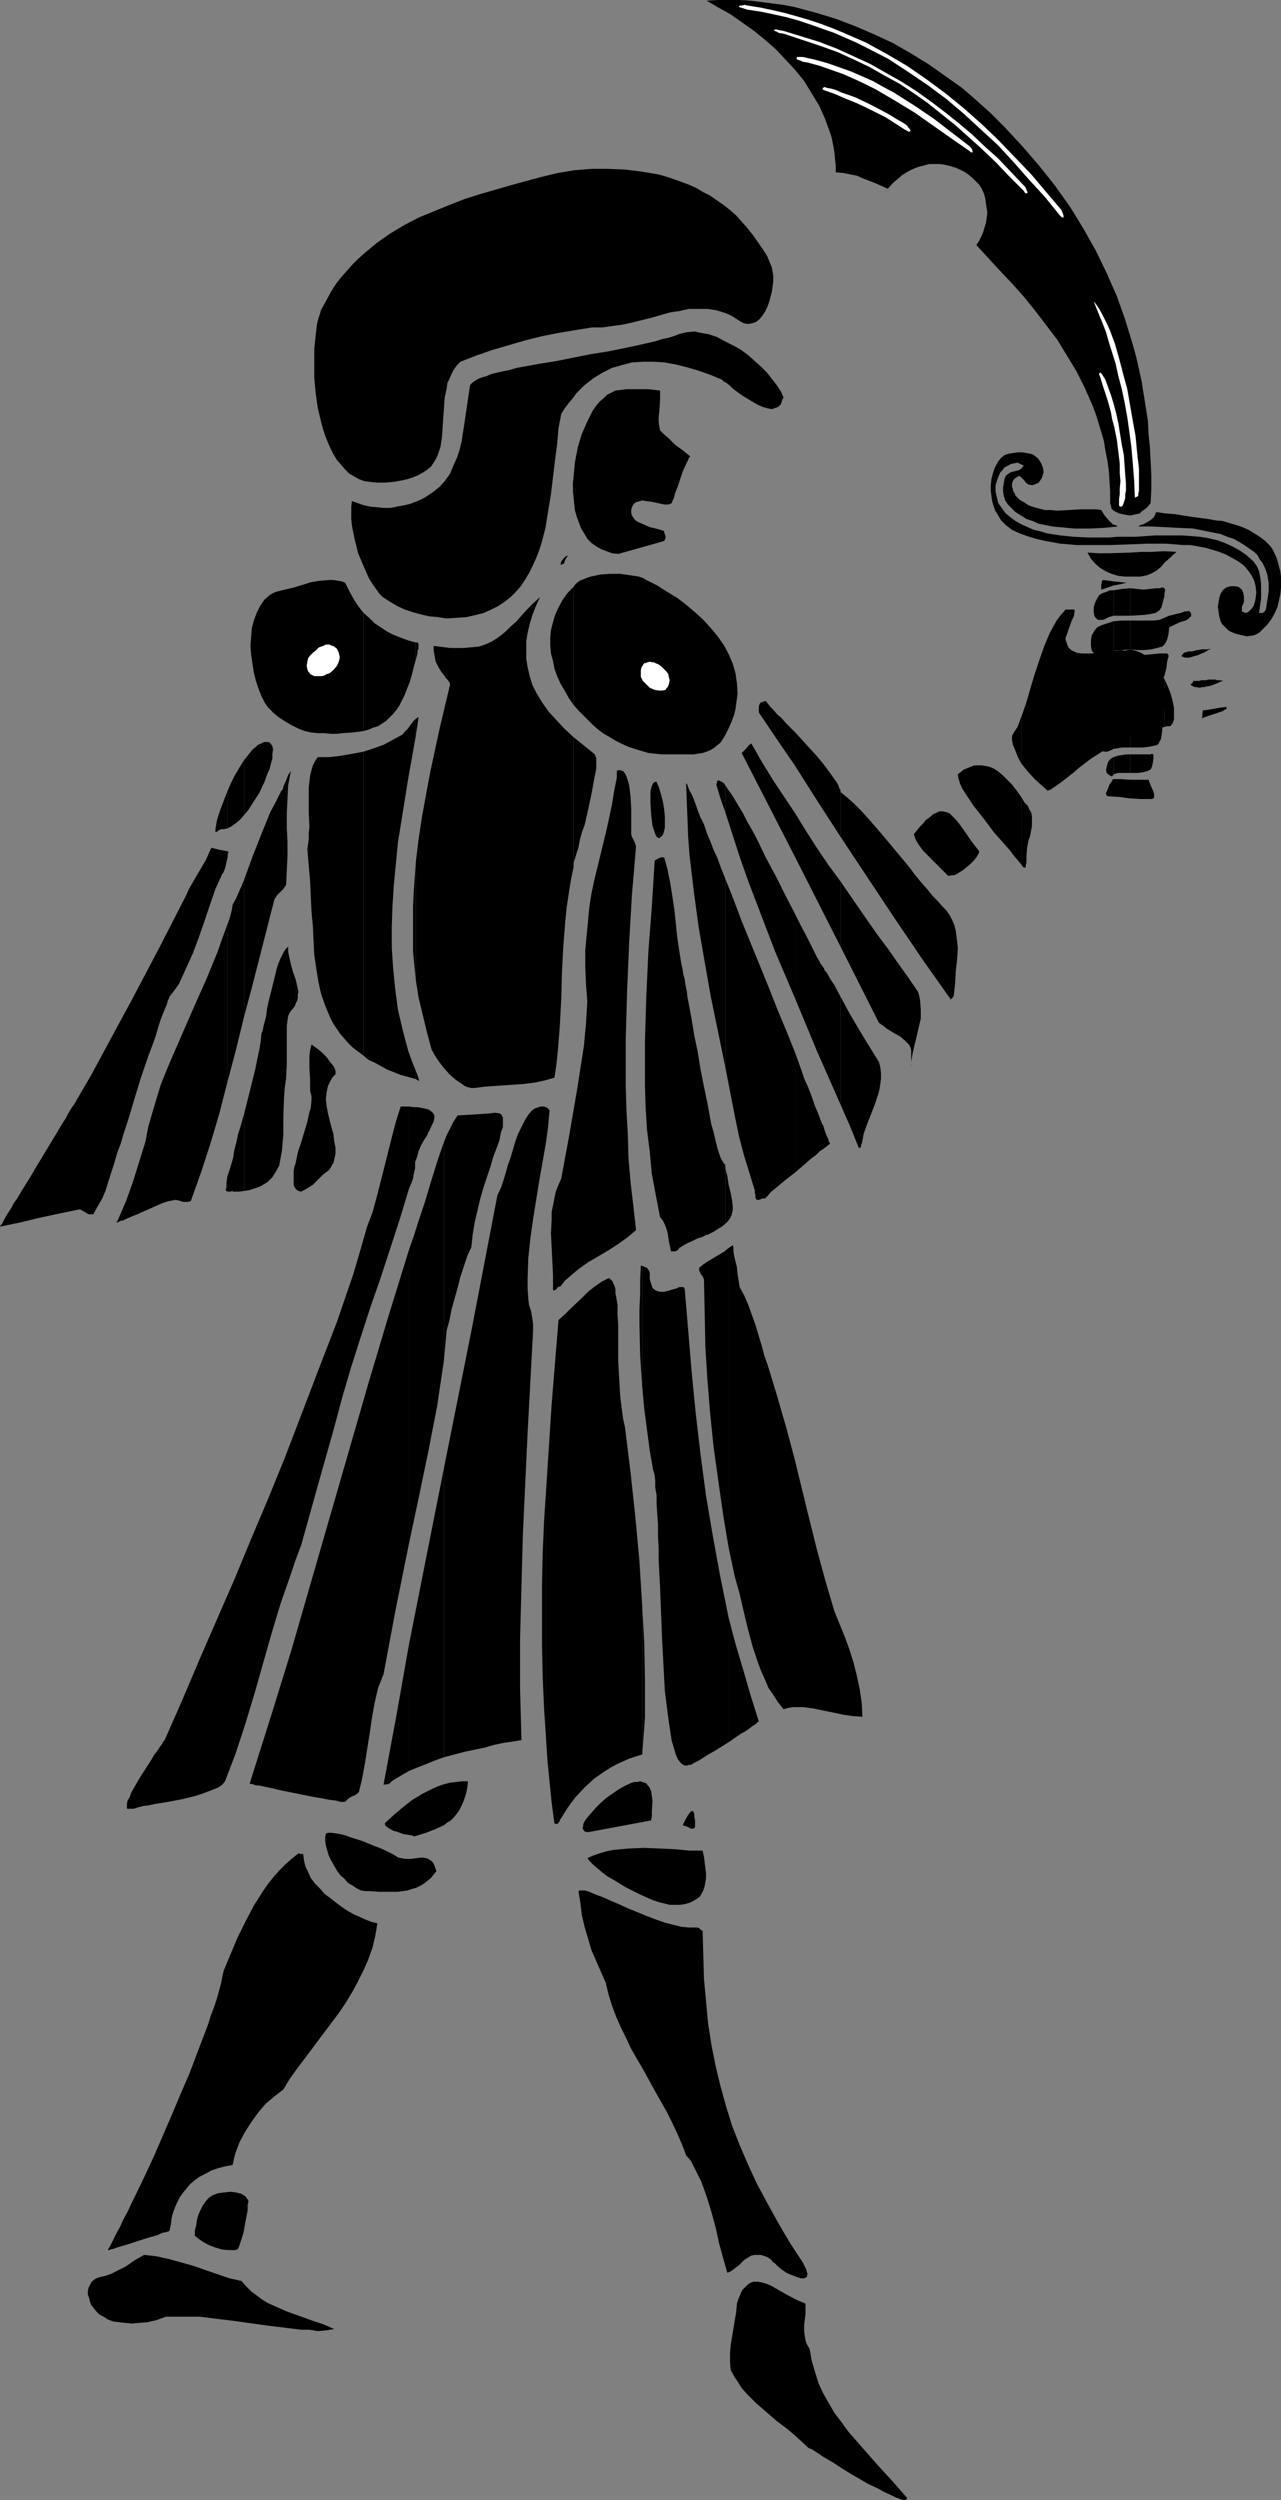 <?xml version="1.0" encoding="UTF-8" standalone="no"?>
<svg
   version="1.0"
   width="79.804mm"
   height="155.711mm"
   id="svg118"
   sodipodi:docname="Knight - Silhouette 12.wmf"
   xmlns:inkscape="http://www.inkscape.org/namespaces/inkscape"
   xmlns:sodipodi="http://sodipodi.sourceforge.net/DTD/sodipodi-0.dtd"
   xmlns="http://www.w3.org/2000/svg"
   xmlns:svg="http://www.w3.org/2000/svg">
  <rect width="100%" height="100%" fill="#808080" stroke="none"/>
  <sodipodi:namedview
     id="namedview118"
     pagecolor="#ffffff"
     bordercolor="#000000"
     borderopacity="0.25"
     inkscape:showpageshadow="2"
     inkscape:pageopacity="0.0"
     inkscape:pagecheckerboard="0"
     inkscape:deskcolor="#d1d1d1"
     inkscape:document-units="mm" />
  <defs
     id="defs1">
    <pattern
       id="WMFhbasepattern"
       patternUnits="userSpaceOnUse"
       width="6"
       height="6"
       x="0"
       y="0" />
  </defs>
  <path
     style="fill:#000000;fill-opacity:1;fill-rule:evenodd;stroke:none"
     d="m 270.925,188.092 h -2.585 l -2.423,-0.162 -2.423,-0.323 -2.585,-0.162 -0.323,-0.162 -0.162,-0.323 v -0.323 l 0.323,-0.646 0.485,-1.293 0.485,-0.646 0.323,-0.646 h 0.969 0.808 l 2.262,0.162 h 4.362 l 0.162,0.485 0.323,0.808 0.646,1.454 0.162,0.646 v 0.646 0.162 l -0.162,0.162 -0.323,0.162 z"
     id="path1" />
  <path
     style="fill:#000000;fill-opacity:1;fill-rule:evenodd;stroke:none"
     d="m 266.079,177.589 v 4.363 h 0.969 0.969 l 1.131,-0.162 1.131,-0.323 0.323,-0.162 0.323,-0.162 0.323,-0.646 0.162,-0.808 0.162,-0.97 v -0.808 -0.323 h -0.162 l -0.162,-0.162 -0.323,0.162 h -0.485 -0.969 -1.131 -1.131 z"
     id="path2" />
  <path
     style="fill:#000000;fill-opacity:1;fill-rule:evenodd;stroke:none"
     d="m 266.079,170.317 v 5.656 h 2.908 l 1.454,-0.162 1.616,-0.323 0.485,-0.162 0.323,-0.323 0.162,-0.485 0.323,-0.485 0.323,-2.101 v -0.646 l 0.162,-0.485 v -0.323 l -0.162,-0.323 -0.162,-0.162 h -0.323 -0.485 -0.646 l -1.454,0.323 h -1.454 -1.454 z"
     id="path3" />
  <path
     style="fill:#000000;fill-opacity:1;fill-rule:evenodd;stroke:none"
     d="m 266.079,162.076 v 6.787 h 3.231 l 1.616,-0.323 1.777,-0.323 0.646,-0.162 0.485,-0.485 0.323,-0.485 0.162,-0.485 0.323,-1.293 0.162,-1.454 0.162,-0.646 0.162,-0.485 v -0.485 l -0.162,-0.162 -0.162,-0.162 h -0.323 -0.646 l -0.808,0.162 -1.616,0.162 h -1.777 l -1.777,-0.162 z"
     id="path4" />
  <path
     style="fill:#000000;fill-opacity:1;fill-rule:evenodd;stroke:none"
     d="m 266.079,153.996 v 6.948 l 3.231,-0.162 1.616,-0.162 1.777,-0.323 0.646,-0.323 0.485,-0.323 0.323,-0.485 0.162,-0.646 0.323,-1.293 0.162,-1.454 0.162,-0.646 0.162,-0.485 v -0.485 l -0.162,-0.162 -0.162,-0.162 h -0.323 -0.646 -0.808 l -1.616,0.162 -1.777,0.162 h -1.777 z"
     id="path5" />
  <path
     style="fill:#000000;fill-opacity:1;fill-rule:evenodd;stroke:none"
     d="m 266.079,146.078 v 6.787 l 1.616,0.162 h 1.777 l 1.616,-0.162 1.939,-0.485 0.646,-0.162 0.485,-0.485 0.323,-0.485 0.323,-0.646 0.323,-1.293 0.162,-1.454 v -0.646 l 0.162,-0.485 -0.162,-0.485 v -0.323 l -0.323,-0.162 -0.323,-0.162 -0.646,0.162 -0.808,0.162 -1.616,0.162 h -1.777 -1.777 z"
     id="path6" />
  <path
     style="fill:#000000;fill-opacity:1;fill-rule:evenodd;stroke:none"
     d="m 266.079,138.484 v 6.464 l 2.908,-0.162 1.454,-0.162 1.616,-0.323 0.485,-0.323 0.485,-0.323 0.323,-0.485 0.162,-0.323 0.323,-1.293 0.323,-1.131 v -0.646 l 0.162,-0.646 v -0.323 l -0.162,-0.323 -0.323,-0.162 h -0.323 l -0.485,0.162 h -0.808 l -1.454,0.162 -1.454,0.162 -1.616,-0.162 z"
     id="path7" />
  <path
     style="fill:#000000;fill-opacity:1;fill-rule:evenodd;stroke:none"
     d="m 266.079,144.947 v -6.464 l -1.939,0.162 -0.969,0.162 -0.969,0.162 v 5.979 z"
     id="path8" />
  <path
     style="fill:#000000;fill-opacity:1;fill-rule:evenodd;stroke:none"
     d="m 266.079,152.865 v -6.787 h -1.939 l -1.939,0.162 v 6.948 l 1.939,-0.162 z"
     id="path9" />
  <path
     style="fill:#000000;fill-opacity:1;fill-rule:evenodd;stroke:none"
     d="m 266.079,160.945 v -6.948 l -1.939,0.162 -1.939,0.162 v 6.625 l 1.939,-0.162 z"
     id="path10" />
  <path
     style="fill:#000000;fill-opacity:1;fill-rule:evenodd;stroke:none"
     d="m 266.079,168.863 v -6.787 h -1.939 l -1.939,0.162 v 6.625 l 1.939,-0.162 z"
     id="path11" />
  <path
     style="fill:#000000;fill-opacity:1;fill-rule:evenodd;stroke:none"
     d="m 266.079,175.973 v -5.656 h -1.939 l -0.969,0.162 -0.969,0.323 v 5.494 l 1.939,-0.323 z"
     id="path12" />
  <path
     style="fill:#000000;fill-opacity:1;fill-rule:evenodd;stroke:none"
     d="m 266.079,181.952 v -4.363 h -0.969 l -0.969,0.162 -0.969,0.162 -0.969,0.323 v 4.04 l 0.969,-0.323 h 0.969 0.969 z"
     id="path13" />
  <path
     style="fill:#000000;fill-opacity:1;fill-rule:evenodd;stroke:none"
     d="m 262.202,136.868 v 0.97 l 1.616,-0.323 1.454,-0.323 -1.454,-0.162 z"
     id="path14" />
  <path
     style="fill:#000000;fill-opacity:1;fill-rule:evenodd;stroke:none"
     d="m 262.202,137.837 v -0.97 l -1.131,-0.162 -1.292,-0.162 -0.323,0.162 v 0.323 l -0.162,0.646 v 1.131 l 1.454,-0.485 z"
     id="path15" />
  <path
     style="fill:#000000;fill-opacity:1;fill-rule:evenodd;stroke:none"
     d="m 262.202,144.947 v -5.979 h -0.808 l -0.808,0.323 -0.969,0.323 -0.808,0.485 -0.485,0.808 -0.485,0.97 -0.323,1.131 v 0.97 l 0.162,0.97 0.162,0.323 0.323,0.323 0.323,0.323 h 0.323 0.485 0.485 l 1.292,-0.646 z"
     id="path16" />
  <path
     style="fill:#000000;fill-opacity:1;fill-rule:evenodd;stroke:none"
     d="m 262.202,153.188 v -6.948 l -0.969,0.323 -0.969,0.323 -0.969,0.323 -0.969,0.485 -0.646,0.808 -0.646,1.131 -0.162,1.131 v 1.293 l 0.162,0.97 0.162,0.323 0.323,0.323 0.323,0.323 0.485,0.162 h 0.323 l 0.646,-0.162 0.808,-0.162 0.646,-0.323 z"
     id="path17" />
  <path
     style="fill:#000000;fill-opacity:1;fill-rule:evenodd;stroke:none"
     d="m 262.202,160.945 v -6.625 l -0.808,0.162 -0.808,0.323 -0.969,0.485 -0.808,0.323 -0.323,0.485 -0.485,0.323 -0.485,1.131 -0.323,1.131 v 1.131 l 0.162,0.97 0.162,0.323 0.323,0.485 0.323,0.162 0.323,0.162 h 0.485 0.485 l 0.808,-0.323 0.646,-0.323 z"
     id="path18" />
  <path
     style="fill:#000000;fill-opacity:1;fill-rule:evenodd;stroke:none"
     d="m 262.202,168.863 v -6.625 l -0.808,0.323 -0.808,0.162 -0.969,0.485 -0.808,0.485 -0.323,0.323 -0.485,0.485 -0.485,0.97 -0.323,1.131 v 1.131 l 0.162,0.97 0.162,0.485 0.323,0.323 0.323,0.162 0.323,0.162 0.485,0.162 0.485,-0.162 1.454,-0.485 z"
     id="path19" />
  <path
     style="fill:#000000;fill-opacity:1;fill-rule:evenodd;stroke:none"
     d="m 262.202,176.296 v -5.494 l -0.485,0.162 -0.646,0.162 -1.131,0.485 -0.485,0.808 -0.485,0.808 -0.323,0.97 v 0.97 l 0.162,0.808 0.485,0.646 0.162,0.162 0.485,0.162 h 0.323 0.485 l 0.808,-0.323 z"
     id="path20" />
  <path
     style="fill:#000000;fill-opacity:1;fill-rule:evenodd;stroke:none"
     d="M 262.202,182.275 V 178.235 l -0.323,0.162 -0.485,0.323 -0.485,0.646 -0.162,0.485 -0.162,0.646 -0.162,0.808 0.162,0.646 0.323,0.323 0.485,0.323 0.323,0.162 0.323,-0.162 v -0.162 h 0.162 z"
     id="path21" />
  <path
     style="fill:#000000;fill-opacity:1;fill-rule:evenodd;stroke:none"
     d="m 287.404,146.24 -0.323,-1.131 -0.162,-1.131 -0.162,-1.131 0.162,-1.131 0.162,-0.97 0.323,-0.97 0.485,-0.808 0.808,-0.646 0.485,-0.162 0.646,-0.162 h 0.969 l 0.808,0.162 0.808,0.646 0.323,0.808 0.162,0.808 v 0.485 0.808 l -0.485,1.131 v 0.646 0.485 l 0.485,0.162 0.485,0.162 0.323,-0.162 0.323,-0.162 0.646,-0.646 0.485,-0.646 0.323,-0.97 0.162,-0.808 0.162,-1.454 -0.162,-1.454 -0.323,-1.293 -0.646,-1.293 -0.808,-1.131 -0.969,-1.131 -1.292,-0.97 -1.454,-0.808 -1.454,-0.808 -1.616,-0.646 -1.616,-0.485 -1.616,-0.485 -1.777,-0.323 -1.777,-0.323 h -1.777 l -4.039,-0.323 h -4.2 l -8.562,0.323 h -4.2 -4.039 l -1.939,-0.162 -1.939,-0.162 -1.777,-0.323 -1.777,-0.323 -2.1,-0.485 -2.1,-0.646 -1.777,-0.646 -1.777,-0.808 -1.454,-1.131 -1.131,-1.131 -0.485,-0.808 -0.485,-0.808 -0.485,-0.808 -0.323,-0.97 -0.323,-1.131 -0.162,-1.131 -0.162,-1.293 v -1.293 l 0.162,-1.454 0.323,-1.293 0.485,-1.454 0.808,-1.454 0.646,-0.808 0.808,-0.646 0.969,-0.323 0.969,-0.162 1.131,-0.162 h 1.131 l 0.969,0.162 0.969,0.162 0.485,0.162 0.485,0.323 0.808,0.646 0.646,0.97 0.485,1.131 0.162,1.131 -0.162,0.485 -0.162,0.646 -0.162,0.323 -0.323,0.485 -0.323,0.485 -0.646,0.323 -0.485,0.162 -0.485,0.162 -0.485,-0.162 h -0.323 l -0.646,-0.485 -0.323,-0.485 -0.485,-0.485 -0.323,-0.323 -0.485,-0.323 -0.162,0.162 -0.323,0.162 -0.485,0.323 -0.485,0.646 -0.162,0.646 v 0.646 l 0.162,0.485 0.162,0.646 0.323,0.485 0.162,0.485 0.969,0.97 1.131,0.646 0.969,0.646 1.292,0.485 1.292,0.323 1.292,0.323 h 1.454 l 1.292,0.162 2.908,-0.162 2.746,-0.162 h 2.585 1.131 l 1.131,0.162 0.808,1.293 0.969,1.131 0.969,0.97 0.646,0.162 0.485,0.323 -3.231,0.323 -3.393,0.162 h -3.554 l -3.393,-0.323 -1.777,-0.162 -1.616,-0.323 -1.616,-0.323 -1.454,-0.646 -1.454,-0.485 -1.292,-0.808 -1.292,-0.808 -0.969,-0.97 -0.808,-0.808 -0.646,-0.97 -0.323,-1.131 -0.162,-0.97 v -0.97 l 0.162,-0.97 0.162,-0.97 0.323,-0.808 0.646,-0.485 0.485,-0.323 0.646,-0.162 0.646,-0.162 0.646,-0.162 0.485,-0.323 0.323,-0.323 0.323,-0.485 -0.808,-0.323 -0.646,-0.323 -0.808,0.162 -0.808,0.162 -0.808,0.485 -0.646,0.323 -0.485,0.646 -0.485,0.485 -0.646,1.454 -0.485,1.616 v 1.454 l 0.323,1.454 0.323,1.293 0.808,1.131 0.808,1.131 1.131,0.97 1.292,0.97 1.454,0.808 1.454,0.646 1.454,0.646 1.454,0.323 1.616,0.485 3.07,0.485 3.231,0.323 3.393,0.162 h 3.231 1.777 l 1.777,-0.162 h 4.362 l 4.524,-0.323 h 4.362 2.1 l 4.2,0.323 1.939,0.323 2.1,0.485 1.777,0.646 1.777,0.808 1.777,0.97 1.616,1.131 1.616,1.454 0.323,0.485 0.485,0.646 0.485,1.131 0.323,1.616 0.162,1.454 v 1.778 1.616 l -0.485,3.393 h 0.485 0.323 l 0.485,-0.323 0.323,-0.485 0.323,-2.101 0.323,-2.101 v -2.101 l -0.323,-1.939 -0.323,-0.97 -0.323,-0.808 -0.485,-0.97 -0.646,-0.808 -0.485,-0.97 -0.808,-0.808 -0.969,-0.646 -1.131,-0.808 -1.292,-0.808 -1.454,-0.808 -1.454,-0.485 -1.616,-0.646 -1.616,-0.323 -1.616,-0.323 -3.231,-0.646 -3.393,-0.162 -3.231,-0.162 -3.231,-0.162 h -3.07 l 0.485,-0.323 0.646,-0.162 1.454,-0.808 0.646,-0.485 0.485,-0.485 0.323,-0.646 0.162,-0.485 2.262,0.323 2.1,0.162 4.039,0.646 3.716,0.485 1.777,0.323 1.777,0.162 1.616,0.485 1.616,0.485 1.454,0.485 1.454,0.646 1.292,0.808 1.292,0.808 1.292,0.97 1.131,1.131 0.485,0.646 0.485,0.97 0.485,0.97 0.323,0.97 0.323,1.293 0.323,1.131 0.162,1.293 v 1.454 1.293 l -0.162,1.454 -0.323,1.454 -0.323,1.454 -0.646,1.454 -0.808,1.454 -0.969,1.293 -1.292,1.293 -0.485,0.485 -0.485,0.323 -0.646,0.323 -0.646,0.162 -1.292,0.162 -1.454,-0.323 -1.292,-0.323 -1.454,-0.646 -0.969,-0.97 -0.646,-0.646 z"
     id="path22" />
  <path
     style="fill:#000000;fill-opacity:1;fill-rule:evenodd;stroke:none"
     d="m 266.563,135.737 h -1.616 l -1.616,-0.162 -1.616,-0.485 -1.454,-0.646 -1.292,-0.808 -1.131,-0.97 -0.969,-1.131 -0.808,-1.454 2.746,0.162 h 2.423 l 5.008,-0.162 2.423,-0.162 h 2.585 l 2.908,-0.162 2.908,0.162 -0.808,0.646 -0.646,0.646 -1.292,1.131 -0.969,1.131 -0.969,0.808 -1.131,0.646 -1.131,0.485 -0.808,0.162 -0.808,0.162 h -0.969 z"
     id="path23" />
  <path
     style="fill:#000000;fill-opacity:1;fill-rule:evenodd;stroke:none"
     d="m 266.079,121.355 -0.969,-0.162 -0.808,-0.162 -0.808,-0.162 -0.646,-0.323 -0.646,-0.323 -0.485,-0.485 -0.162,-0.808 -0.162,-0.485 v -0.485 -2.424 l -0.162,-2.424 -0.162,-2.424 -0.323,-2.262 -0.485,-2.424 -0.323,-2.101 -0.646,-2.262 -0.646,-2.101 -0.646,-2.101 -0.808,-2.101 -1.777,-4.04 -1.939,-3.878 -2.262,-3.717 -2.262,-3.717 -2.585,-3.393 -2.585,-3.393 -2.746,-3.393 -2.746,-3.07 -2.908,-3.07 -5.493,-5.979 0.646,-0.97 0.485,-0.97 0.485,-1.131 0.323,-1.131 0.323,-0.97 0.162,-1.131 0.162,-1.293 -0.162,-1.131 -0.162,-1.131 -0.162,-1.131 -0.323,-1.131 -0.485,-1.131 -0.646,-0.97 -0.808,-0.808 -0.808,-0.808 -0.969,-0.808 -0.969,-0.646 -0.969,-0.485 -1.131,-0.485 -1.131,-0.323 -1.292,-0.323 -1.131,-0.162 h -1.292 -1.292 l -1.131,0.323 -1.292,0.323 -1.292,0.485 -1.292,0.646 -1.292,0.808 -1.131,0.97 -1.131,0.97 -1.131,1.293 -2.908,-1.293 -2.908,-1.131 -1.454,-0.646 -1.616,-0.323 -1.616,-0.323 -1.777,-0.162 V 38.943 l -0.162,-1.616 -0.162,-1.616 -0.323,-1.778 -0.323,-1.616 -0.485,-1.454 -1.131,-3.07 -1.292,-2.909 -1.777,-2.909 -1.777,-2.909 -2.1,-2.585 -2.262,-2.424 -2.262,-2.424 L 180.132,9.372 177.547,7.272 174.801,5.333 172.055,3.393 169.147,1.778 166.4,0.162 168.985,0 h 2.585 2.585 l 2.585,0.162 2.585,0.323 2.423,0.323 2.585,0.323 2.585,0.485 4.847,1.293 4.847,1.454 4.685,1.778 4.524,1.939 4.524,2.101 4.2,2.424 4.2,2.585 3.877,2.747 3.877,2.747 3.554,3.07 3.231,2.909 3.231,3.232 4.2,4.525 4.039,4.686 3.716,4.686 3.554,5.009 3.07,5.009 2.908,5.171 2.585,5.333 2.423,5.494 0.969,2.747 0.969,2.747 1.777,5.817 0.808,2.909 0.646,2.909 0.646,2.909 0.485,3.07 0.485,3.07 0.485,3.07 0.162,3.232 0.323,3.07 0.162,3.232 0.162,3.232 v 3.232 l -0.162,3.393 -0.969,1.131 -1.131,0.808 -0.485,0.485 -0.808,0.162 -0.646,0.162 z"
     id="path24" />
  <path
     style="fill:#ffffff;fill-opacity:1;fill-rule:evenodd;stroke:none"
     d="m 264.302,119.093 -0.323,0.162 h -0.323 l -0.162,-0.323 v -1.454 l 0.162,-1.131 v -1.293 l 0.162,-1.778 -0.162,-1.939 v -1.131 -1.131 l -0.162,-1.293 -0.162,-1.293 -0.162,-1.293 -0.162,-1.454 -0.323,-1.616 -0.323,-1.616 -0.485,-1.778 -0.323,-1.778 -0.485,-1.778 -0.646,-2.101 -0.646,-1.939 -0.646,-2.101 -0.162,-0.485 -0.162,-0.323 v -0.323 l 0.162,-0.162 h 0.162 v 0 l 0.323,0.323 0.808,1.293 0.646,1.778 0.646,1.778 0.646,2.101 0.646,2.424 0.485,2.262 0.808,5.009 0.485,2.424 0.162,2.424 0.162,2.262 0.162,1.939 v 1.778 l -0.162,0.808 v 0.808 l -0.162,0.646 -0.162,0.485 -0.162,0.485 z"
     id="path25" />
  <path
     style="fill:#ffffff;fill-opacity:1;fill-rule:evenodd;stroke:none"
     d="m 267.21,117.154 -0.162,-4.04 -0.323,-4.04 -0.323,-3.717 -0.485,-3.717 -0.485,-3.393 -0.646,-3.555 -0.646,-3.07 -0.808,-3.07 -0.646,-2.909 -0.808,-2.585 -0.808,-2.585 -0.646,-2.262 -0.808,-2.101 -0.808,-1.939 -0.646,-1.616 -0.646,-1.616 0.646,0.808 0.646,0.97 0.646,1.131 0.646,1.293 0.646,1.293 0.646,1.454 1.131,3.07 0.969,3.393 0.969,3.717 0.969,3.555 0.646,3.717 0.646,3.717 0.646,3.555 0.323,3.393 0.162,1.616 0.162,1.293 0.162,1.454 v 1.293 1.131 1.939 0.808 l -0.162,0.646 v 0.485 l -0.323,0.323 h -0.323 v 0.162 z"
     id="path26" />
  <path
     style="fill:#ffffff;fill-opacity:1;fill-rule:evenodd;stroke:none"
     d="m 249.439,50.578 -3.393,-4.201 -3.716,-4.04 -3.554,-4.04 -3.716,-4.04 -4.039,-3.717 -4.039,-3.717 -4.2,-3.555 -4.362,-3.232 -4.524,-3.07 -4.685,-3.07 -5.008,-2.585 -2.585,-1.293 L 199.034,8.888 196.449,7.756 193.703,6.787 190.956,5.817 188.048,4.848 185.14,4.04 182.232,3.393 179.163,2.747 175.932,2.262 175.447,2.101 174.963,1.939 174.478,1.778 h -0.162 L 173.993,1.616 V 1.454 l 0.323,-0.162 h 0.485 l 0.485,-0.162 0.646,0.162 3.07,0.485 3.07,0.646 2.746,0.646 2.908,0.808 2.746,0.808 2.908,0.97 2.585,0.97 2.746,1.131 2.585,1.131 2.585,1.131 5.008,2.747 4.685,2.747 4.685,3.232 4.362,3.232 4.362,3.555 4.2,3.717 3.877,3.717 3.877,4.04 3.877,4.04 3.554,4.201 3.554,4.201 0.323,0.808 0.162,0.485 v 0.323 0.162 h -0.162 l -0.323,-0.162 -0.162,-0.162 z"
     id="path27" />
  <path
     style="fill:#ffffff;fill-opacity:1;fill-rule:evenodd;stroke:none"
     d="m 241.038,44.922 -3.393,-3.393 -3.231,-3.393 -3.231,-3.07 -3.231,-2.909 -3.07,-2.747 -3.231,-2.585 -3.231,-2.585 -3.231,-2.262 -3.393,-2.262 -3.554,-1.939 -3.393,-1.939 -3.716,-1.778 -3.877,-1.778 -4.039,-1.454 -4.362,-1.454 -4.362,-1.454 -1.131,-0.162 -0.485,-0.323 -0.485,-0.162 -0.162,-0.162 0.162,-0.162 h 0.485 l 0.646,0.162 0.969,0.162 4.2,1.293 4.2,1.293 4.2,1.616 3.877,1.778 3.877,1.778 3.716,2.101 3.716,2.101 3.554,2.262 3.393,2.424 3.393,2.585 3.231,2.585 3.07,2.585 3.07,2.909 3.07,2.747 2.908,3.07 2.746,2.909 0.646,0.646 0.323,0.646 0.162,0.485 0.162,0.162 -0.162,0.162 -0.162,0.162 -0.323,-0.162 z"
     id="path28" />
  <path
     style="fill:#ffffff;fill-opacity:1;fill-rule:evenodd;stroke:none"
     d="m 228.275,35.55 -4.2,-2.909 -4.362,-3.07 -4.362,-3.07 -4.524,-2.747 -4.685,-2.747 -2.585,-1.293 -2.423,-1.131 -2.585,-1.131 -2.746,-0.97 -2.746,-0.97 -2.908,-0.808 -1.131,-0.162 -0.646,-0.323 -0.646,-0.162 -0.162,-0.323 v -0.162 l 0.162,-0.162 h 0.485 0.808 l 2.908,0.646 2.908,0.808 2.746,0.97 2.746,0.97 2.585,1.131 2.585,1.131 2.585,1.454 2.423,1.293 4.847,3.07 4.524,3.07 4.2,3.232 4.2,3.232 0.323,0.323 0.323,0.485 v 0.323 l 0.162,0.162 -0.162,0.162 h -0.162 -0.162 z"
     id="path29" />
  <path
     style="fill:#ffffff;fill-opacity:1;fill-rule:evenodd;stroke:none"
     d="m 213.089,30.541 -2.262,-1.454 -2.262,-1.454 -2.262,-1.131 -2.262,-1.131 -2.423,-1.131 -2.423,-0.97 -2.585,-1.131 -2.746,-0.97 -0.162,-0.162 v -0.323 h 0.162 l 0.162,-0.162 h 0.323 l 0.323,0.162 0.969,0.162 1.131,0.323 1.454,0.646 1.454,0.485 1.777,0.646 3.393,1.616 3.393,1.778 1.454,0.808 1.292,0.808 1.131,0.646 0.808,0.485 0.646,0.485 0.323,0.485 0.323,0.323 0.162,0.323 v 0.162 l -0.323,0.162 -0.323,-0.162 z"
     id="path30" />
  <path
     style="fill:#000000;fill-opacity:1;fill-rule:evenodd;stroke:none"
     d="m 88.531,113.599 h 2.262 l 1.939,-0.162 1.777,-0.323 1.454,-0.323 1.454,-0.485 1.131,-0.485 1.131,-0.646 0.969,-0.646 0.808,-0.646 0.646,-0.97 0.485,-0.808 0.485,-0.97 0.323,-0.97 0.323,-0.97 0.323,-2.101 0.162,-2.262 0.162,-2.424 0.162,-2.262 0.162,-2.424 0.485,-2.262 0.162,-1.293 0.485,-0.97 0.485,-1.131 0.485,-0.97 0.808,-1.131 0.808,-0.808 3.716,-1.454 3.716,-1.293 3.877,-1.131 3.877,-1.131 3.877,-0.97 4.039,-0.808 3.877,-0.646 4.039,-0.646 h 2.423 l 2.262,-0.323 2.423,-0.323 2.262,-0.485 4.524,-1.131 4.524,-1.293 2.262,-0.323 2.1,-0.485 h 2.262 2.1 l 2.1,0.323 2.1,0.646 1.131,0.485 1.131,0.646 0.969,0.646 1.131,0.646 0.969,0.162 0.969,-0.162 0.969,-0.323 0.808,-0.646 0.646,-0.808 0.646,-0.97 0.485,-0.97 0.485,-1.293 0.323,-1.293 0.323,-1.131 0.162,-1.293 0.162,-1.131 V 64.96 l -0.162,-0.97 -0.162,-0.97 -0.323,-0.808 -0.808,-1.939 -1.131,-1.778 -1.131,-1.616 -1.131,-1.616 -1.292,-1.616 -1.292,-1.454 -1.292,-1.454 -1.454,-1.293 -1.454,-1.131 -1.616,-1.131 -1.616,-1.131 -1.616,-0.808 -1.616,-0.97 -1.777,-0.808 -1.777,-0.646 -1.777,-0.646 -1.939,-0.646 -1.777,-0.485 -3.877,-0.646 -3.877,-0.485 -4.039,-0.162 h -3.877 l -4.039,0.323 -3.877,0.646 -4.039,0.97 -7.108,1.939 -7.27,2.101 -3.554,1.131 -3.716,1.454 -3.554,1.454 -3.554,1.454 -3.393,1.778 -3.231,1.939 -3.231,2.262 -2.908,2.424 -1.454,1.293 -1.292,1.293 -1.292,1.454 -1.292,1.454 -1.292,1.616 -1.131,1.778 -0.969,1.778 -0.969,1.778 -0.485,0.808 -0.323,1.131 -0.323,0.97 -0.323,1.293 -0.162,1.293 -0.162,1.454 -0.162,1.616 -0.162,1.454 v 3.393 3.393 l 0.323,3.555 0.485,3.555 0.808,3.393 0.485,1.778 0.485,1.454 0.646,1.616 0.646,1.454 0.646,1.293 0.808,1.293 0.969,1.131 0.969,1.131 0.969,0.97 1.131,0.646 1.131,0.646 1.292,0.485 1.292,0.162 z"
     id="path31" />
  <path
     style="fill:#000000;fill-opacity:1;fill-rule:evenodd;stroke:none"
     d="m 145.56,130.404 10.339,-2.909 0.485,-0.162 0.162,-0.323 0.162,-0.323 v -0.323 l -0.162,-0.646 -0.162,-0.323 v -0.323 l -0.323,-0.162 -0.485,-0.162 -0.485,-0.162 -0.646,-0.162 -1.454,-0.323 -1.454,-0.646 -1.454,-0.646 -0.646,-0.485 -0.323,-0.485 -0.323,-0.485 -0.162,-0.646 v -0.646 l 0.162,-0.646 0.323,-0.646 0.485,-0.485 0.485,-0.162 0.646,-0.162 0.485,-0.162 0.808,0.162 1.454,0.162 1.454,0.323 1.454,0.323 h 0.485 0.485 l 0.485,-0.162 0.323,-0.162 0.162,-0.485 0.323,-0.646 0.323,-1.293 0.646,-1.616 1.131,-3.393 0.646,-1.454 0.323,-0.646 0.323,-0.646 0.162,-0.485 0.323,-0.323 -1.777,-1.454 -1.777,-1.293 -1.616,-1.616 -0.969,-0.808 -0.969,-0.97 -0.162,-0.808 -0.162,-1.131 v -1.293 l 0.162,-1.293 0.162,-2.585 v -1.131 -1.131 l -2.746,-0.323 h -2.585 -2.585 l -2.585,0.323 -0.969,0.485 -0.969,0.485 -0.808,0.808 -0.969,0.808 -0.808,0.97 -0.808,1.131 -0.646,1.293 -0.646,1.293 -0.646,1.454 -0.646,1.454 -0.485,1.616 -0.485,1.616 -0.646,3.393 -0.323,3.393 -0.162,1.616 v 1.778 l 0.162,1.616 0.162,1.616 0.162,1.454 0.485,1.616 0.485,1.293 0.485,1.293 0.808,1.293 0.646,1.131 0.969,0.97 1.131,0.808 1.131,0.646 1.292,0.485 1.292,0.485 z"
     id="path32" />
  <path
     style="fill:#000000;fill-opacity:1;fill-rule:evenodd;stroke:none"
     d="m 132.797,132.666 0.162,-0.485 0.162,-0.485 0.323,-0.485 0.323,-0.485 -0.323,0.162 -0.323,0.162 -0.485,0.485 -0.485,0.646 -0.162,0.808 z"
     id="path33" />
  <path
     style="fill:#000000;fill-opacity:1;fill-rule:evenodd;stroke:none"
     d="m 105.171,145.594 2.423,-0.162 2.262,-0.162 2.1,-0.485 1.939,-0.485 1.777,-0.808 1.616,-0.808 1.454,-0.97 1.454,-1.131 1.292,-1.293 1.131,-1.293 0.969,-1.454 0.969,-1.616 0.808,-1.616 0.808,-1.778 0.646,-1.616 0.646,-1.939 0.969,-3.717 0.646,-4.04 0.646,-3.878 0.485,-4.04 0.485,-4.04 0.485,-3.717 0.323,-3.717 0.646,-3.393 0.808,-1.293 0.969,-1.293 0.969,-1.131 0.808,-1.131 0.969,-0.97 0.969,-0.97 2.1,-1.616 2.1,-1.293 2.262,-1.131 2.262,-0.646 2.423,-0.646 2.585,-0.162 h 2.423 l 2.585,0.162 2.746,0.485 2.585,0.646 2.746,0.808 2.746,0.97 2.746,1.131 0.485,0.485 0.646,0.323 0.808,0.646 0.808,0.808 2.262,1.616 2.423,1.454 1.131,0.646 1.131,0.485 1.131,0.323 0.969,0.162 0.969,-0.323 0.485,-0.162 0.323,-0.323 0.323,-0.323 0.162,-0.485 0.162,-0.485 0.323,-0.646 -0.646,-1.454 -0.969,-1.454 -1.131,-1.454 -1.131,-1.454 -1.454,-1.454 -1.454,-1.293 -1.616,-1.454 -1.777,-1.293 -1.777,-0.97 -1.939,-0.97 -1.777,-0.97 -1.939,-0.646 -1.777,-0.323 -1.616,-0.323 -1.777,0.162 -1.454,0.323 -1.292,0.485 -1.454,0.485 -1.616,0.323 -1.454,0.485 -3.554,0.808 -3.716,0.808 -4.039,0.808 -4.039,0.646 -4.039,0.808 -4.039,0.808 -4.039,0.646 -3.554,0.646 -1.777,0.323 -1.616,0.485 -1.616,0.323 -1.454,0.323 -1.292,0.323 -1.131,0.485 -1.131,0.323 -0.808,0.323 -0.808,0.485 -0.485,0.323 -0.485,0.485 -0.162,0.323 -0.646,4.363 -0.646,4.363 -0.646,4.201 -0.485,2.101 -0.646,1.939 -0.808,1.778 -0.808,1.939 -1.131,1.616 -1.292,1.454 -1.616,1.293 -0.969,0.646 -0.969,0.646 -0.969,0.485 -1.131,0.485 -1.292,0.485 -1.292,0.323 -1.777,0.323 -1.616,0.323 h -1.616 l -1.616,-0.162 -1.616,-0.162 -1.454,-0.323 -2.746,-0.97 -0.162,1.293 v 1.454 1.454 l 0.162,1.616 0.323,1.616 0.323,1.616 0.808,3.232 1.292,3.07 0.646,1.454 0.646,1.454 0.808,1.293 0.808,1.131 0.808,1.131 0.808,0.808 1.777,1.131 1.616,0.97 1.777,0.808 1.939,0.646 1.777,0.485 2.1,0.485 1.939,0.162 z"
     id="path34" />
  <path
     style="fill:#000000;fill-opacity:1;fill-rule:evenodd;stroke:none"
     d="m 135.059,173.549 v 30.541 -0.97 l 0.323,-0.97 0.323,-1.131 0.485,-1.454 0.323,-1.778 0.485,-1.778 0.646,-1.778 0.969,-4.201 0.808,-3.878 0.323,-1.939 0.323,-1.616 0.323,-1.616 v -1.454 -1.131 l -0.162,-0.323 -0.162,-0.485 -2.585,-2.101 z"
     id="path35" />
  <path
     style="fill:#000000;fill-opacity:1;fill-rule:evenodd;stroke:none"
     d="m 135.059,138.16 v 27.794 l 1.131,1.293 1.131,1.131 2.262,2.262 1.292,1.131 1.292,0.97 1.454,0.808 1.292,0.808 1.616,0.808 1.454,0.646 1.454,0.485 1.616,0.485 1.616,0.485 1.616,0.162 1.616,0.162 h 1.616 4.524 1.292 l 0.969,-0.162 1.131,-0.162 0.969,-0.323 0.808,-0.323 0.808,-0.485 0.808,-0.646 0.808,-0.646 0.646,-0.97 0.646,-1.131 0.646,-1.293 0.646,-1.454 0.646,-1.778 0.323,-1.293 0.162,-1.293 0.162,-1.131 0.162,-1.293 -0.162,-2.424 -0.323,-2.262 -0.646,-2.262 -0.969,-2.262 -1.131,-2.101 -1.454,-2.101 -1.616,-1.939 -1.777,-1.939 -1.939,-1.778 -2.1,-1.778 -2.1,-1.616 -2.423,-1.454 -2.262,-1.454 -2.585,-1.293 -0.808,-0.485 -0.969,-0.323 -0.969,-0.162 -1.131,-0.162 -2.262,-0.323 h -2.423 l -2.262,0.162 -2.262,0.485 -0.969,0.323 -0.808,0.323 -0.808,0.323 -0.646,0.485 -0.485,0.485 z"
     id="path36" />
  <path
     style="fill:#000000;fill-opacity:1;fill-rule:evenodd;stroke:none"
     d="m 135.059,165.954 v -27.794 l -1.454,1.454 -1.131,1.616 -0.969,1.778 -0.808,1.778 -0.485,1.616 -0.485,1.939 -0.162,1.778 v 1.778 l 0.162,1.939 0.485,1.778 0.323,1.778 0.646,1.778 0.808,1.778 0.969,1.616 0.969,1.778 z"
     id="path37" />
  <path
     style="fill:#000000;fill-opacity:1;fill-rule:evenodd;stroke:none"
     d="m 135.059,204.09 v -30.541 l -2.262,-2.101 -1.939,-2.101 -1.777,-1.939 -1.454,-2.101 -1.292,-2.101 -0.969,-1.939 -0.646,-2.101 -0.485,-2.101 -0.323,-1.939 v -2.101 -2.101 l 0.323,-1.939 0.485,-2.101 0.646,-2.101 0.808,-2.101 0.969,-2.101 -1.616,1.454 -1.454,1.454 -1.292,1.454 -1.131,1.293 -1.292,1.131 -1.131,1.131 -1.131,0.97 -1.131,0.808 -1.292,0.808 -1.454,0.646 -1.454,0.485 -1.777,0.162 -1.777,0.162 h -2.1 -1.131 l -1.292,-0.162 -1.292,-0.162 -1.292,-0.162 v 0.97 l 0.162,0.97 0.162,0.97 0.162,0.808 0.646,1.293 0.808,1.293 0.646,0.808 0.323,0.485 0.323,0.323 0.485,0.646 0.162,0.485 -2.423,10.18 -2.262,10.503 -0.969,5.171 -0.969,5.333 -0.808,5.333 -0.646,5.333 v 27.794 l 0.646,4.04 0.969,4.04 0.969,4.04 1.131,4.201 0.808,1.454 0.969,1.454 1.131,1.454 1.292,1.454 1.454,1.293 1.454,0.97 0.646,0.485 0.808,0.323 0.808,0.162 h 0.808 l 2.423,-0.323 4.847,-0.323 2.262,-0.162 2.262,-0.162 2.423,-0.323 2.262,-0.485 2.262,-0.646 0.485,-3.232 0.323,-3.07 0.485,-6.14 0.323,-6.302 0.162,-6.14 0.323,-6.14 0.485,-6.14 0.323,-3.07 0.485,-3.232 0.485,-3.07 z"
     id="path38" />
  <path
     style="fill:#000000;fill-opacity:1;fill-rule:evenodd;stroke:none"
     d="m 97.901,252.082 v 1.939 l 0.485,0.323 0.485,0.162 h -0.162 l -0.162,-0.646 v 0 0 l -0.323,-0.97 z"
     id="path39" />
  <path
     style="fill:#000000;fill-opacity:1;fill-rule:evenodd;stroke:none"
     d="m 97.901,169.186 v 4.04 l 0.323,-2.101 0.323,-2.262 v 0 H 98.386 l -0.162,0.162 z"
     id="path40" />
  <path
     style="fill:#000000;fill-opacity:1;fill-rule:evenodd;stroke:none"
     d="m 97.901,151.249 v 4.04 l 0.323,-1.131 0.162,-1.293 h 0.162 v -0.162 -0.485 -0.485 l -0.162,-0.485 z"
     id="path41" />
  <path
     style="fill:#000000;fill-opacity:1;fill-rule:evenodd;stroke:none"
     d="m 97.901,155.289 v -4.04 l -1.777,-0.485 -1.777,-0.646 -1.616,-0.646 -1.616,-0.808 -1.454,-0.97 -1.454,-0.97 -1.292,-1.293 -1.292,-1.131 v 27.794 l 1.131,-0.323 1.131,-0.485 1.131,-0.323 0.969,-0.646 0.969,-0.646 0.808,-0.808 0.808,-0.808 0.808,-0.97 0.646,-0.97 0.646,-1.293 0.646,-1.293 0.485,-1.293 0.646,-1.616 0.485,-1.616 0.485,-1.939 z"
     id="path42" />
  <path
     style="fill:#000000;fill-opacity:1;fill-rule:evenodd;stroke:none"
     d="m 97.901,173.226 v -4.04 l -0.485,0.485 -0.485,0.646 -0.485,0.646 -0.485,0.646 -0.485,0.485 -0.485,0.485 -0.162,0.323 -0.323,0.162 -2.1,1.131 -2.1,1.131 -2.262,0.808 -2.423,0.808 v 71.585 l 1.131,0.97 1.454,0.646 1.454,0.808 1.454,0.808 1.616,0.646 1.616,0.646 1.777,0.485 1.777,0.485 v -1.939 l -0.969,-2.424 -0.808,-2.262 -0.646,-2.424 -0.646,-2.424 -1.131,-4.848 -0.646,-4.848 -0.485,-4.848 -0.323,-4.848 v -5.009 l 0.162,-4.848 0.323,-5.009 0.485,-5.009 0.485,-5.009 0.808,-5.009 1.616,-10.019 z"
     id="path43" />
  <path
     style="fill:#000000;fill-opacity:1;fill-rule:evenodd;stroke:none"
     d="m 97.901,230.752 v -27.794 l -0.485,6.948 -0.162,3.555 v 3.555 3.393 3.555 l 0.323,3.393 z"
     id="path44" />
  <path
     style="fill:#000000;fill-opacity:1;fill-rule:evenodd;stroke:none"
     d="m 85.623,172.095 v -27.794 l -1.292,-1.616 -1.131,-1.778 -0.969,-1.778 -0.969,-1.939 -0.808,-0.323 -0.969,-0.162 -0.969,-0.162 h -0.969 l -2.1,0.162 -2.1,0.323 -4.2,1.293 -2.1,0.485 -1.939,0.485 -0.808,0.323 -0.808,0.485 -1.292,1.131 -0.969,1.454 -0.808,1.616 -0.646,1.778 -0.485,1.778 -0.162,2.101 -0.162,2.101 0.162,2.101 0.323,2.101 0.323,2.101 0.485,1.939 0.646,1.939 0.646,1.616 0.808,1.616 0.808,1.131 1.131,1.131 1.131,0.97 1.454,0.97 1.616,0.97 1.616,0.808 1.616,0.646 1.454,0.323 1.454,0.162 h 1.616 l 1.616,0.162 h 1.454 l 1.454,-0.162 2.423,-0.162 z"
     id="path45" />
  <path
     style="fill:#000000;fill-opacity:1;fill-rule:evenodd;stroke:none"
     d="m 85.623,248.527 v -71.585 l -2.585,0.485 -2.746,0.485 -2.746,0.323 H 74.799 l -0.646,0.97 -0.485,0.97 -0.323,1.131 -0.323,1.293 -0.162,1.293 -0.162,1.454 v 3.07 3.07 l 0.162,3.07 -0.162,1.616 v 1.293 l -0.162,1.293 -0.162,1.131 0.323,3.878 0.323,3.717 0.162,3.555 0.162,3.555 0.323,3.393 0.162,3.555 0.162,3.232 0.485,3.232 0.485,3.07 0.646,2.909 0.969,2.747 1.131,2.747 0.646,1.293 1.616,2.424 0.969,1.131 0.969,1.131 1.131,1.131 1.292,0.97 z"
     id="path46" />
  <path
     style="fill:#000000;fill-opacity:1;fill-rule:evenodd;stroke:none"
     d="m 197.903,234.63 v 25.37 l 2.262,5.171 2.1,5.171 0.162,-0.162 h 0.162 l 0.162,-0.323 v -0.485 l 0.162,-0.162 0.485,-2.424 0.808,-2.262 1.777,-4.525 0.808,-2.424 0.323,-1.293 0.162,-1.131 0.162,-1.293 v -1.293 l -0.162,-1.293 -0.323,-1.293 -2.423,-3.878 -2.262,-3.717 -2.262,-3.878 z"
     id="path47" />
  <path
     style="fill:#000000;fill-opacity:1;fill-rule:evenodd;stroke:none"
     d="m 197.903,207.483 v 15.351 l 9.047,17.937 1.131,0.808 0.808,0.646 1.616,0.97 1.454,0.808 1.131,0.97 0.485,0.485 0.485,0.485 0.323,0.646 0.162,0.646 v 0.646 0.97 0.97 l -0.162,1.293 v -0.162 -0.162 l 0.162,-0.808 0.323,-1.939 0.485,-2.101 0.969,-4.04 0.485,-2.101 v -2.101 l -0.162,-2.101 -0.162,-0.97 -0.323,-1.131 -2.423,-3.555 -2.423,-3.393 -2.262,-3.232 -2.423,-3.232 -2.262,-3.232 -4.362,-6.302 z"
     id="path48" />
  <path
     style="fill:#000000;fill-opacity:1;fill-rule:evenodd;stroke:none"
     d="m 197.903,185.991 v 10.988 l 12.763,19.229 6.462,9.534 6.624,9.372 v 0.162 0 l 0.323,-0.162 0.485,-0.646 0.323,-2.909 0.162,-2.909 0.323,-2.909 0.162,-2.585 -0.162,-1.454 -0.162,-1.293 -0.162,-1.293 -0.323,-1.293 -0.485,-1.131 -0.646,-1.293 -0.808,-1.131 -0.969,-0.97 -0.969,-1.131 -1.292,-1.293 -1.131,-1.454 -1.454,-1.616 -1.454,-1.778 -1.454,-1.939 -3.231,-3.878 -3.231,-3.878 -3.231,-3.717 -1.616,-1.778 -1.616,-1.616 -1.616,-1.454 -1.616,-1.293 z"
     id="path49" />
  <path
     style="fill:#000000;fill-opacity:1;fill-rule:evenodd;stroke:none"
     d="m 197.903,196.98 v -10.988 l -0.323,-0.485 -0.162,-0.646 -0.485,-0.808 -0.485,-0.646 -1.131,-1.616 -1.454,-1.939 -1.454,-1.778 -1.777,-1.939 -3.393,-3.717 v 7.918 l 5.331,8.403 z"
     id="path50" />
  <path
     style="fill:#000000;fill-opacity:1;fill-rule:evenodd;stroke:none"
     d="M 197.903,222.834 V 207.483 l -2.746,-3.717 -2.746,-4.04 -2.585,-4.04 -2.585,-4.201 v 10.342 z"
     id="path51" />
  <path
     style="fill:#000000;fill-opacity:1;fill-rule:evenodd;stroke:none"
     d="m 197.903,260 v -25.37 0 l -1.454,-2.747 -0.969,-1.454 -0.808,-1.454 -0.162,-0.162 -0.323,-0.323 -0.162,-0.485 -0.323,-0.485 -0.485,-0.646 -0.323,-0.646 -0.485,-0.808 -0.485,-0.97 -0.969,-1.939 -1.131,-2.262 -1.292,-2.424 -1.292,-2.585 v 19.876 l 5.17,12.443 z"
     id="path52" />
  <path
     style="fill:#000000;fill-opacity:1;fill-rule:evenodd;stroke:none"
     d="m 187.241,247.881 v 28.117 0 l 2.423,-2.101 1.292,-1.131 1.131,-0.808 0.969,-0.97 0.969,-0.646 0.808,-0.646 0.646,-0.485 -0.323,-0.485 -0.162,-0.646 -0.323,-0.646 -0.323,-0.808 -0.323,-0.97 -0.162,-0.646 -0.323,-0.485 -0.485,-1.293 -0.485,-1.293 -0.646,-1.454 -0.485,-1.454 -0.646,-1.778 -0.646,-1.616 -0.808,-1.778 -0.646,-1.939 z"
     id="path53" />
  <path
     style="fill:#000000;fill-opacity:1;fill-rule:evenodd;stroke:none"
     d="m 187.241,180.336 v -7.918 l -2.262,-2.262 -0.969,-1.131 -0.969,-0.808 -0.808,-0.97 -0.808,-0.808 -0.646,-0.808 -0.485,-0.646 -0.485,0.162 -0.485,0.162 -0.323,0.162 -0.162,0.323 -0.162,0.485 v 1.454 l 4.362,6.464 z"
     id="path54" />
  <path
     style="fill:#000000;fill-opacity:1;fill-rule:evenodd;stroke:none"
     d="m 187.241,201.827 v -10.342 l -2.585,-3.878 -2.585,-3.878 -2.585,-4.201 -2.585,-4.525 -0.646,0.485 -0.485,0.646 -0.646,0.646 -0.485,0.485 z"
     id="path55" />
  <path
     style="fill:#000000;fill-opacity:1;fill-rule:evenodd;stroke:none"
     d="m 187.241,235.115 v -19.876 l -2.262,-4.363 -2.262,-4.525 -2.423,-4.525 -2.1,-4.363 -1.131,-2.101 -1.131,-1.939 -0.969,-1.939 -0.969,-1.616 -0.969,-1.616 -0.808,-1.293 -0.808,-1.131 -0.646,-0.97 v 6.302 l 1.777,5.494 1.777,5.494 1.939,5.494 2.1,5.494 4.2,10.988 z"
     id="path56" />
  <path
     style="fill:#000000;fill-opacity:1;fill-rule:evenodd;stroke:none"
     d="m 187.241,275.998 v -28.117 l -0.969,-2.424 -0.969,-2.424 -2.1,-5.009 -2.1,-5.333 -2.1,-5.171 -4.362,-10.665 -1.939,-5.171 -1.939,-4.848 v 44.276 l 1.131,5.817 1.131,5.817 0.969,4.686 1.131,4.363 1.292,4.201 1.292,4.201 v 0.485 l 0.162,0.646 v 0.323 0.323 l 0.323,0.485 h 0.162 0.323 l 0.485,-0.162 0.323,-0.162 h 0.646 l 0.646,-0.646 0.646,-0.808 1.777,-1.454 1.939,-1.616 z"
     id="path57" />
  <path
     style="fill:#000000;fill-opacity:1;fill-rule:evenodd;stroke:none"
     d="m 170.762,274.382 v 13.735 l 0.646,-0.646 0.485,-0.646 0.323,-0.646 0.162,-0.646 0.162,-0.646 v -0.808 l -0.162,-1.454 -0.323,-1.778 -0.485,-1.939 -0.323,-2.101 -0.323,-1.131 z"
     id="path58" />
  <path
     style="fill:#000000;fill-opacity:1;fill-rule:evenodd;stroke:none"
     d="m 170.762,191.162 v -6.302 l -0.323,-0.485 -0.485,-0.323 -0.323,-0.162 -0.323,-0.162 h -0.323 l -0.162,0.323 v 0.162 l -0.162,0.485 0.969,3.232 z"
     id="path59" />
  <path
     style="fill:#000000;fill-opacity:1;fill-rule:evenodd;stroke:none"
     d="m 170.762,251.113 v -44.276 l -0.969,-2.424 -0.808,-2.262 -0.969,-2.101 -0.808,-2.101 -0.808,-1.939 -0.646,-1.939 -0.808,-1.616 -0.646,-1.616 -0.485,-1.454 -0.485,-1.293 -0.485,-1.131 -0.485,-0.808 -0.323,-0.808 -0.162,-0.485 -0.162,-0.323 -0.162,-0.162 0.162,4.363 0.162,4.201 0.162,4.201 0.323,4.201 0.969,8.241 1.131,8.403 1.454,8.403 1.454,8.241 z"
     id="path60" />
  <path
     style="fill:#000000;fill-opacity:1;fill-rule:evenodd;stroke:none"
     d="m 170.762,288.117 v -13.735 -0.323 h -0.162 l -0.162,-0.162 -0.162,-0.323 -0.323,-0.485 -0.323,-0.646 -0.323,-0.97 -0.323,-0.97 -0.323,-1.293 -0.323,-1.293 -0.323,-1.454 -0.485,-1.616 -0.323,-1.616 -0.646,-3.555 -0.808,-3.878 -0.808,-4.04 -0.646,-4.04 -0.808,-3.878 -0.646,-3.878 -0.646,-3.555 -0.323,-1.616 -0.162,-1.454 -0.323,-1.454 -0.162,-1.293 -0.323,-1.131 -0.162,-1.131 -0.162,-0.808 -0.162,-0.646 -0.485,-3.07 -0.485,-3.232 -0.646,-6.302 -0.485,-3.232 -0.485,-3.07 -0.646,-3.232 -0.808,-2.909 h -0.808 l -0.646,0.323 -0.323,0.162 -0.323,0.162 -0.162,0.323 v 0.323 l -0.646,10.342 -0.808,10.503 -0.485,10.503 -0.323,10.503 v 5.332 5.171 l 0.162,5.333 0.323,5.171 0.646,5.171 0.485,5.171 0.969,5.171 0.969,5.009 0.646,0.808 0.485,0.97 0.323,0.808 0.323,1.131 0.323,2.101 0.485,2.262 h 0.646 0.162 0.323 l 0.162,-0.162 0.323,-0.162 0.162,-0.162 0.162,-0.323 0.323,-0.162 0.485,-0.323 1.131,-0.646 1.131,-0.485 1.292,-0.646 1.131,-0.323 0.808,-0.485 h 0.323 l 0.323,-0.162 1.292,-0.646 0.969,-0.646 0.808,-0.485 z"
     id="path61" />
  <path
     style="fill:#000000;fill-opacity:1;fill-rule:evenodd;stroke:none"
     d="m 69.63,273.735 v 6.14 l 0.323,0.323 0.323,0.162 0.646,0.162 1.454,-0.808 1.292,-0.808 1.131,-1.131 1.292,-1.293 0.646,-0.485 0.646,-0.485 0.485,-0.646 0.323,-0.646 0.323,-0.485 0.162,-0.646 0.323,-1.454 v -1.454 l -0.323,-1.616 -0.162,-1.616 -0.485,-1.616 -0.808,-3.232 -0.323,-1.778 -0.162,-1.616 0.162,-1.454 0.323,-1.616 0.323,-0.646 0.323,-0.646 0.485,-0.808 0.646,-0.646 v -0.323 -0.485 l -0.162,-0.485 -0.323,-0.646 -0.808,-0.97 -0.808,-1.131 -1.131,-1.131 -0.969,-0.808 -0.485,-0.323 -0.485,-0.323 -0.323,-0.323 h -0.162 l -0.323,1.293 -0.162,1.293 v 2.909 l 0.162,2.585 v 2.747 l 0.162,0.646 0.162,0.646 v 0.808 l -0.162,1.939 -0.323,0.97 -0.485,2.262 -1.454,4.848 -0.808,2.424 z"
     id="path62" />
  <path
     style="fill:#000000;fill-opacity:1;fill-rule:evenodd;stroke:none"
     d="m 69.63,230.591 v 5.656 l 0.323,-0.646 0.162,-0.646 v -0.808 l 0.162,-0.646 -0.323,-1.454 z"
     id="path63" />
  <path
     style="fill:#000000;fill-opacity:1;fill-rule:evenodd;stroke:none"
     d="m 155.899,196.818 0.323,-0.646 0.162,-0.646 0.162,-0.646 v -0.808 -1.778 l -0.162,-1.778 -0.323,-1.939 -0.485,-1.778 -0.485,-1.616 -0.323,-0.646 -0.162,-0.485 h -0.323 l -0.323,0.162 -0.162,0.162 -0.162,0.323 -0.323,0.808 -0.162,0.97 v 1.131 1.454 l 0.162,2.585 0.162,1.454 0.162,1.293 0.323,0.97 0.323,0.97 0.323,0.646 0.485,0.323 h 0.162 l 0.162,-0.162 0.162,-0.162 z"
     id="path64" />
  <path
     style="fill:#000000;fill-opacity:1;fill-rule:evenodd;stroke:none"
     d="m 131.989,302.822 0.969,-1.293 1.131,-0.97 1.131,-0.97 0.969,-0.808 2.262,-1.616 4.685,-2.747 2.262,-1.454 2.262,-1.616 0.969,-0.808 1.131,-0.97 -0.646,-5.817 -0.646,-5.494 -0.485,-5.656 -0.162,-5.656 -0.323,-5.656 -0.162,-5.656 v -11.15 l 0.323,-11.311 0.485,-11.311 0.646,-11.15 0.969,-11.473 -0.162,-0.485 -0.162,-0.485 -0.323,-0.646 -0.323,-0.646 -0.162,-0.646 v -0.97 -0.97 -4.04 l -0.162,-2.909 -0.162,-1.293 -0.162,-1.293 -0.323,-1.131 -0.323,-0.97 -0.323,-0.646 -0.485,-0.646 h -0.323 l -0.323,-0.162 h -0.485 l -0.323,0.162 v 1.616 l -0.646,3.232 -0.485,3.07 -1.292,5.979 -1.454,5.979 -1.454,5.979 -0.646,3.07 -0.485,3.07 -0.323,3.393 -0.323,3.393 -0.323,3.555 v 3.717 l 0.162,4.04 0.323,4.201 -0.323,5.333 -0.485,5.171 -0.808,5.171 -0.808,5.171 -1.777,10.342 -1.939,10.503 -0.646,1.454 -0.646,1.616 -0.323,1.616 -0.323,1.616 -0.323,1.616 v 1.778 l -0.162,3.232 0.162,3.232 0.162,3.393 0.162,3.232 v 3.393 l 0.162,0.162 h 0.162 l 0.485,-0.323 0.323,-0.485 z"
     id="path65" />
  <path
     style="fill:#000000;fill-opacity:1;fill-rule:evenodd;stroke:none"
     d="m 69.63,236.246 v -5.656 l -0.646,-1.778 -0.485,-1.778 -0.485,-2.101 -0.162,-0.97 v -1.131 l -0.646,0.646 -0.485,0.808 -0.646,1.293 -0.485,1.131 -0.485,1.454 -0.323,1.454 -0.808,3.232 -0.808,3.232 -0.323,1.616 -0.162,1.454 -0.323,1.293 -0.323,1.131 -0.162,0.97 -0.323,0.808 -0.162,1.778 -0.323,1.939 -0.485,2.262 -0.485,2.424 -0.646,2.585 -0.646,2.585 -1.292,5.171 v 18.26 l 1.131,-0.162 0.969,-0.323 0.969,-0.323 0.808,-0.323 0.808,-0.485 0.808,-0.485 1.131,-1.131 0.808,-1.293 0.808,-1.454 0.323,-1.778 0.323,-1.778 0.162,-1.939 0.162,-1.939 v -4.363 l 0.162,-4.363 0.162,-2.101 0.323,-2.262 0.162,-3.393 v -3.393 -2.262 -2.424 -0.97 l 0.162,-1.131 0.162,-1.131 0.485,-0.97 0.808,-0.97 0.323,-0.485 z"
     id="path66" />
  <path
     style="fill:#000000;fill-opacity:1;fill-rule:evenodd;stroke:none"
     d="m 69.63,279.876 v -6.14 l -0.323,0.97 -0.162,0.97 v 0.97 0.808 0.646 0.808 l 0.162,0.485 z"
     id="path67" />
  <path
     style="fill:#000000;fill-opacity:1;fill-rule:evenodd;stroke:none"
     d="m 57.513,206.998 v 32.157 l 1.777,-6.625 1.777,-6.948 3.554,-13.897 0.646,-0.97 0.646,-0.646 0.808,-0.808 0.323,-0.485 0.323,-0.485 0.162,-3.393 0.162,-3.393 v -3.393 l -0.162,-3.232 v -3.393 l 0.162,-3.393 0.162,-3.232 0.646,-3.393 -0.323,0.485 -0.323,0.485 -0.485,1.293 -0.646,1.454 -0.162,0.646 -0.323,0.323 -1.292,2.585 -1.292,2.424 -2.1,5.171 -2.1,5.333 z"
     id="path68" />
  <path
     style="fill:#000000;fill-opacity:1;fill-rule:evenodd;stroke:none"
     d="m 57.513,178.881 v 12.927 l 0.969,-1.131 0.808,-1.293 1.777,-2.747 1.292,-2.747 0.485,-1.454 0.646,-1.454 0.323,-1.293 0.323,-1.131 v -1.131 l 0.162,-0.97 -0.162,-0.808 -0.323,-0.485 -0.485,-0.485 h -0.485 -0.646 l -0.646,0.323 -0.808,0.323 -0.485,0.485 -0.808,0.646 -0.646,0.808 z"
     id="path69" />
  <path
     style="fill:#000000;fill-opacity:1;fill-rule:evenodd;stroke:none"
     d="m 57.513,191.809 v -12.927 l -1.131,1.778 -1.131,1.939 -0.969,1.939 -0.808,1.939 v 8.564 l 0.969,-0.485 1.131,-0.808 0.969,-0.808 z"
     id="path70" />
  <path
     style="fill:#000000;fill-opacity:1;fill-rule:evenodd;stroke:none"
     d="m 57.513,239.155 v -32.157 l -0.646,1.616 -0.323,0.646 -0.323,0.808 -0.646,1.454 -0.808,1.454 -0.162,1.131 -0.323,1.293 -0.323,1.131 -0.485,1.293 v 37.166 l 2.1,-7.918 z"
     id="path71" />
  <path
     style="fill:#000000;fill-opacity:1;fill-rule:evenodd;stroke:none"
     d="m 57.513,280.361 v -18.26 l -0.969,3.393 -0.485,1.454 -0.323,1.616 -0.323,1.293 -0.323,1.293 -0.162,1.293 -0.323,1.131 -0.485,1.616 -0.323,0.97 -0.323,0.97 v 3.393 h 0.323 0.485 l 0.323,-0.162 h 0.162 v 0.162 h 0.808 0.646 z"
     id="path72" />
  <path
     style="fill:#000000;fill-opacity:1;fill-rule:evenodd;stroke:none"
     d="m 53.474,200.373 v 1.939 l 0.162,-0.646 v -0.646 l 0.162,-0.323 -0.162,-0.323 z"
     id="path73" />
  <path
     style="fill:#000000;fill-opacity:1;fill-rule:evenodd;stroke:none"
     d="m 53.474,195.04 v -8.564 l -1.131,2.909 -0.485,1.293 -0.485,1.454 -0.323,1.131 -0.162,0.97 -0.162,0.97 v 0.646 h 0.323 l 0.323,-0.323 0.323,-0.162 0.323,-0.162 h 0.646 z"
     id="path74" />
  <path
     style="fill:#000000;fill-opacity:1;fill-rule:evenodd;stroke:none"
     d="m 53.474,202.312 v -1.939 l -1.777,-0.323 -1.939,-0.485 -0.646,1.454 -0.646,1.454 -1.616,2.747 -1.616,2.747 -0.808,1.454 -0.646,1.454 -6.301,12.281 -6.301,11.958 -6.462,11.958 -3.231,5.979 -3.393,5.817 -0.162,0.323 -0.162,0.323 -0.323,0.485 -0.485,0.646 -0.485,0.808 -0.485,0.808 -0.485,0.97 -0.646,0.97 -1.454,2.424 -1.454,2.424 -3.231,5.333 -1.616,2.747 -1.616,2.585 -1.454,2.424 -0.808,1.131 -0.485,0.97 -0.646,0.97 -0.485,0.808 -0.485,0.808 -0.323,0.646 -0.323,0.646 -0.323,0.323 L 0,288.763 v 0 l 4.685,-0.97 4.685,-1.131 4.524,-0.97 4.685,-0.97 h 0.323 l 0.323,0.162 0.485,0.323 h 0.162 l 0.162,0.162 0.808,0.485 h 0.485 0.646 l 0.969,-1.778 1.131,-1.939 0.808,-1.939 0.646,-2.101 1.454,-4.525 0.646,-2.262 0.808,-2.101 0.646,-2.262 0.808,-2.424 0.808,-2.585 0.808,-2.747 1.616,-5.332 1.777,-5.171 0.969,-2.585 0.808,-2.262 0.646,-2.262 0.646,-1.939 0.646,-1.616 0.323,-0.808 0.323,-0.646 0.162,-0.646 0.162,-0.485 0.162,-0.323 0.162,-0.485 1.131,-1.454 1.131,-1.616 0.808,-1.778 0.808,-1.778 1.616,-3.555 1.454,-3.878 1.292,-3.717 1.292,-3.878 1.292,-3.717 1.616,-3.555 0.162,-0.162 0.162,-0.323 0.323,-0.808 z"
     id="path75" />
  <path
     style="fill:#000000;fill-opacity:1;fill-rule:evenodd;stroke:none"
     d="m 53.474,254.991 v -37.166 l -1.131,3.07 -1.131,3.232 -2.585,6.302 -2.746,6.14 -2.746,6.302 -2.746,6.302 -1.292,3.07 -1.292,3.232 -0.969,3.232 -0.969,3.232 -0.969,3.393 -0.646,3.393 -1.454,4.686 -1.454,4.686 -1.616,4.525 -1.939,4.525 -0.162,0.323 -0.162,0.162 v 0.162 h 0.162 l 0.323,-0.162 0.646,-0.323 h 0.485 l 0.162,-0.162 1.454,-0.646 1.616,-0.646 2.908,-1.293 2.908,-1.293 1.454,-0.485 1.777,-0.323 0.808,0.162 0.969,0.323 h 0.969 l 0.808,-0.162 2.423,-6.787 2.262,-6.948 2.1,-7.11 z"
     id="path76" />
  <path
     style="fill:#000000;fill-opacity:1;fill-rule:evenodd;stroke:none"
     d="m 53.474,280.522 v -3.393 l -0.162,1.454 v 0.808 l -0.162,0.808 0.162,0.162 z"
     id="path77" />
  <path
     style="fill:#000000;fill-opacity:1;fill-rule:evenodd;stroke:none"
     d="M 274.157,159.652 V 171.125 l 0.646,-0.162 h 0.808 l 0.162,-0.323 0.323,-0.323 0.162,-0.485 0.162,-0.485 v -1.293 -1.454 l -0.323,-1.616 -0.485,-1.778 -0.646,-1.616 -0.808,-1.778 z"
     id="path78" />
  <path
     style="fill:#000000;fill-opacity:1;fill-rule:evenodd;stroke:none"
     d="m 274.157,145.432 v 2.747 l 1.454,-0.646 1.292,-0.646 1.131,-0.485 1.131,-0.323 0.808,-0.485 0.162,-0.323 0.323,-0.162 v -0.323 -0.323 l -0.162,-0.323 -0.323,-0.323 -1.131,0.162 -0.808,0.323 -0.808,0.162 -0.646,0.162 -1.292,0.323 z"
     id="path79" />
  <path
     style="fill:#000000;fill-opacity:1;fill-rule:evenodd;stroke:none"
     d="m 282.396,161.914 0.646,-0.162 h 0.485 l 0.485,-0.162 h 0.323 l 0.485,-0.162 h 0.323 l 0.323,-0.162 0.485,-0.162 0.323,-0.162 0.485,-0.162 0.646,-0.323 0.646,-0.162 -0.808,-0.162 h -0.646 l -0.485,-0.162 h -0.485 -0.646 -0.485 l -0.485,0.162 h -0.646 -0.485 l -0.485,0.162 h -1.454 v 0.162 l -0.162,0.323 -0.162,0.162 -0.323,0.162 0.323,0.323 0.646,0.323 h 0.485 z"
     id="path80" />
  <path
     style="fill:#000000;fill-opacity:1;fill-rule:evenodd;stroke:none"
     d="m 279.972,154.804 0.646,-0.162 0.485,-0.162 0.646,-0.162 0.485,-0.162 0.323,-0.162 0.323,-0.162 0.485,-0.162 0.646,-0.323 0.485,-0.323 0.646,-0.323 -0.808,0.162 h -0.485 -0.969 l -0.646,0.162 h -0.323 l -0.646,0.162 -0.646,0.162 h -0.808 l -0.485,0.162 -0.646,0.162 v 0.162 l -0.162,0.162 -0.162,0.162 -0.162,0.323 0.808,0.323 h 0.646 z"
     id="path81" />
  <path
     style="fill:#000000;fill-opacity:1;fill-rule:evenodd;stroke:none"
     d="m 283.042,169.186 0.162,-0.162 0.323,-0.162 0.969,-0.323 2.423,-0.808 0.969,-0.323 0.485,-0.323 0.323,-0.162 0.162,-0.162 v -0.162 l -0.162,-0.162 h -0.162 l -1.292,0.162 -2.746,0.485 -1.292,0.162 z"
     id="path82" />
  <path
     style="fill:#000000;fill-opacity:1;fill-rule:evenodd;stroke:none"
     d="m 274.157,148.179 v -2.747 l -1.131,0.485 -1.131,0.646 v 0.323 l -0.162,0.485 v 0.808 l 0.162,0.323 0.323,0.162 h 0.485 l 0.485,-0.162 0.485,-0.162 h 0.162 0.162 z"
     id="path83" />
  <path
     style="fill:#000000;fill-opacity:1;fill-rule:evenodd;stroke:none"
     d="m 274.157,171.125 v -11.473 0.162 l -0.969,-1.454 -0.969,-1.454 -1.131,-1.293 -1.131,-1.131 -1.292,-0.808 -1.292,-0.485 -0.646,-0.162 -0.646,-0.162 -0.646,0.162 -0.646,0.162 -0.808,-0.162 -0.969,0.162 h -0.969 l -0.969,0.162 -2.262,0.323 -2.262,0.162 h -0.969 -0.969 l -0.969,-0.162 -0.808,-0.323 -0.646,-0.323 -0.646,-0.646 -0.323,-0.808 -0.323,-0.97 v -0.162 -0.323 l 0.323,-0.808 0.323,-0.97 0.808,-2.262 0.485,-0.97 0.162,-0.97 v -0.323 -0.323 h -2.1 l -1.131,1.293 -0.969,1.293 -0.808,1.454 -0.808,1.454 -1.292,3.07 -1.131,3.232 -1.131,3.393 -0.485,1.616 -0.485,1.616 -0.969,3.393 -1.131,3.232 v 11.311 l 1.454,1.778 1.616,1.778 1.616,1.454 1.454,1.293 0.323,-0.162 h 0.162 l 0.162,-0.162 h 0.162 l 0.162,-0.162 0.485,-0.323 1.616,-1.131 1.454,-1.131 1.454,-1.131 1.292,-1.131 2.746,-2.101 2.746,-1.778 1.454,-0.97 1.454,-0.808 1.616,-0.808 1.616,-0.646 1.939,-0.808 1.939,-0.646 2.262,-0.485 z"
     id="path84" />
  <path
     style="fill:#000000;fill-opacity:1;fill-rule:evenodd;stroke:none"
     d="m 240.553,187.769 v 15.836 l 0.162,0.323 0.162,0.162 0.323,0.162 h 0.162 l 0.162,-0.162 v -0.323 -0.162 l 0.162,-0.485 v -0.808 -0.97 l 0.162,-1.778 0.323,-1.778 0.323,-0.808 0.162,-0.808 0.323,-1.616 v -1.616 -0.808 l -0.162,-0.808 -0.485,-0.808 -0.323,-0.808 -0.808,-0.808 z"
     id="path85" />
  <path
     style="fill:#000000;fill-opacity:1;fill-rule:evenodd;stroke:none"
     d="m 240.553,179.851 v -11.311 l -0.485,1.293 -0.485,1.293 -0.646,0.97 -0.646,1.131 v 0.97 l 0.162,0.97 0.646,1.616 0.646,1.616 z"
     id="path86" />
  <path
     style="fill:#000000;fill-opacity:1;fill-rule:evenodd;stroke:none"
     d="m 240.553,203.605 v -15.836 l -1.131,-1.616 -1.131,-1.454 -1.131,-1.131 -1.131,-1.131 -0.969,-0.808 -0.969,-0.646 -1.131,-0.485 -0.808,-0.162 -0.969,-0.162 h -0.808 -0.969 l -0.808,0.323 -0.808,0.323 -0.808,0.323 -1.454,1.131 0.162,0.97 0.323,1.131 0.485,1.131 0.808,1.293 0.969,1.454 0.969,1.454 2.423,3.07 2.423,3.232 2.585,2.909 1.131,1.293 0.969,1.293 0.969,1.131 z"
     id="path87" />
  <path
     style="fill:#000000;fill-opacity:1;fill-rule:evenodd;stroke:none"
     d="m 225.367,205.705 0.485,-0.323 0.808,-0.485 0.808,-0.646 0.969,-0.808 0.808,-0.808 0.646,-0.808 0.485,-0.808 0.162,-0.323 v -0.323 l -1.131,-1.454 -0.969,-1.293 -0.969,-1.454 -0.808,-1.131 -0.808,-1.131 -0.808,-0.97 -0.808,-0.808 -0.646,-0.646 -0.808,-0.323 -0.808,-0.162 h -0.808 l -0.969,0.485 -0.485,0.162 -0.485,0.485 -0.646,0.485 -0.646,0.485 -0.485,0.646 -0.808,0.808 -0.646,0.808 -0.808,0.97 0.162,0.646 0.323,0.808 0.808,1.293 0.969,1.293 1.131,1.131 1.292,1.293 1.131,1.131 1.131,1.131 1.131,1.131 0.969,-0.162 h 0.485 z"
     id="path88" />
  <path
     style="fill:#000000;fill-opacity:1;fill-rule:evenodd;stroke:none"
     d="m 163.654,429.671 v -1.131 l -0.162,-0.808 v -0.646 l -0.162,-0.485 -0.162,-0.162 -0.162,-0.162 -0.323,0.162 -0.162,0.162 -0.485,0.646 -0.485,0.808 -0.485,0.97 -0.323,0.646 0.485,0.162 0.485,0.162 0.969,0.485 h 0.323 0.323 l 0.323,-0.323 v -0.162 z"
     id="path89" />
  <path
     style="fill:#000000;fill-opacity:1;fill-rule:evenodd;stroke:none"
     d="m 86.916,445.184 2.262,0.162 h 2.262 2.262 l 2.262,-0.323 0.969,-0.323 1.131,-0.323 0.969,-0.485 0.808,-0.485 0.808,-0.646 0.808,-0.646 0.646,-0.808 0.646,-0.808 -0.323,-0.97 -0.323,-0.808 -0.323,-0.485 -0.485,-0.323 -0.485,-0.323 -0.485,-0.162 -0.969,-0.162 -1.292,0.162 -1.292,0.162 h -1.454 l -0.808,-0.162 -0.808,-0.162 -0.485,-0.323 -0.808,-0.485 -0.969,-0.485 -0.969,-0.485 -1.131,-0.485 -1.292,-0.485 -2.746,-1.131 -2.585,-0.808 -1.292,-0.485 -1.292,-0.323 -0.969,-0.162 -1.131,-0.162 h -0.646 l -0.646,0.162 -0.162,0.808 v 0.97 l 0.162,1.131 0.323,1.131 0.323,1.131 0.646,1.293 0.646,1.131 0.646,1.131 0.808,1.131 0.969,0.808 0.808,0.97 1.131,0.646 0.969,0.646 0.969,0.485 0.969,0.162 z"
     id="path90" />
  <path
     style="fill:#000000;fill-opacity:1;fill-rule:evenodd;stroke:none"
     d="m 158.646,448.415 h 1.454 l 1.131,-0.162 1.131,-0.323 0.969,-0.485 0.808,-0.485 0.646,-0.485 0.485,-0.808 0.323,-0.646 0.323,-0.97 0.162,-0.97 0.162,-0.97 v -1.131 l -0.162,-1.293 -0.162,-1.293 -0.162,-1.293 -0.323,-1.454 h -1.454 -1.616 l -3.393,-0.323 -3.554,-0.162 -3.716,-0.162 -3.716,0.162 -1.777,0.162 -1.777,0.162 -1.616,0.323 -1.616,0.485 -1.454,0.485 -1.454,0.646 0.646,0.808 0.808,0.808 0.969,0.808 1.131,0.97 1.292,0.97 1.454,0.808 2.908,1.778 3.231,1.616 1.454,0.646 1.454,0.646 1.454,0.485 1.292,0.323 1.292,0.323 z"
     id="path91" />
  <path
     style="fill:#000000;fill-opacity:1;fill-rule:evenodd;stroke:none"
     d="m 52.02,526.302 h 0.485 l 0.485,-0.162 0.646,-0.162 0.323,-0.485 0.162,-0.485 v -0.485 l -0.323,-0.485 -0.323,-0.485 -0.323,-0.485 -0.646,-0.323 -0.485,-0.162 -0.646,-0.162 -0.485,0.162 -0.485,0.485 -0.323,0.646 -0.162,0.485 v 0.485 l -0.162,0.646 v 0.808 l 0.485,0.162 h 0.323 l 0.323,0.162 0.162,0.162 h 0.323 l 0.323,-0.162 z"
     id="path92" />
  <path
     style="fill:#000000;fill-opacity:1;fill-rule:evenodd;stroke:none"
     d="m 55.898,529.534 0.323,-0.485 0.162,-0.485 0.485,-1.454 0.485,-1.616 0.323,-1.778 0.323,-1.778 0.323,-1.616 v -0.808 -0.485 l 0.162,-0.646 v -0.323 l -0.323,-0.485 -0.323,-0.485 -0.485,-0.323 -0.485,-0.323 -1.292,-0.323 -1.292,-0.162 -1.454,0.162 -1.454,0.162 -1.292,0.485 -0.485,0.323 -0.485,0.323 -0.808,0.97 -0.646,0.97 -0.485,0.97 -0.485,1.131 -0.323,1.131 -0.162,1.293 -0.323,1.131 v 1.293 l 0.969,0.808 0.969,0.646 1.454,0.808 1.292,0.485 1.616,0.485 1.454,0.162 h 1.292 0.485 z"
     id="path93" />
  <path
     style="fill:#000000;fill-opacity:1;fill-rule:evenodd;stroke:none"
     d="m 39.904,525.171 0.323,-1.454 0.162,-1.454 0.323,-1.293 0.485,-1.293 0.485,-1.131 0.646,-1.293 0.808,-1.131 0.808,-0.97 0.808,-0.97 1.131,-0.97 1.131,-0.808 1.292,-0.646 1.454,-0.808 1.454,-0.485 1.777,-0.485 1.777,-0.323 0.323,-1.454 0.323,-1.293 0.969,-2.585 1.292,-2.424 1.454,-2.262 1.616,-2.262 1.777,-2.101 2.1,-1.778 2.1,-1.616 1.454,-2.424 1.616,-2.262 3.393,-4.525 3.393,-4.525 3.393,-4.525 1.616,-2.424 1.454,-2.424 1.292,-2.424 1.292,-2.585 1.131,-2.585 0.969,-2.747 0.646,-2.747 0.485,-2.909 -1.292,-0.323 -1.292,-0.485 -1.454,-0.646 -1.454,-0.646 -1.454,-0.808 -1.454,-0.97 -1.292,-0.97 -1.454,-1.131 -1.292,-0.97 -1.131,-1.293 -1.131,-1.131 -0.969,-1.293 -0.646,-1.454 -0.646,-1.293 -0.323,-1.454 -0.162,-1.293 v -0.162 h -0.323 -0.323 l -0.485,-0.162 -1.616,1.293 -1.454,1.293 -1.454,1.454 -1.292,1.454 -1.292,1.616 -1.131,1.616 -2.262,3.555 -1.939,3.717 -1.939,3.878 -1.616,3.878 -1.616,3.878 -0.323,1.454 -0.323,1.616 -0.485,1.778 -0.485,1.778 -0.646,1.939 -0.808,2.101 -0.646,2.101 -0.808,2.101 -1.777,4.686 -1.777,4.686 -2.1,4.848 -2.1,5.009 -2.1,4.848 -2.1,4.848 -2.1,4.525 -2.1,4.363 -0.969,1.939 -0.969,2.101 -0.969,1.778 -0.808,1.778 -0.808,1.454 -0.808,1.616 -0.646,1.293 -0.646,1.131 h 0.323 l 0.323,-0.162 0.808,-0.162 0.808,-0.323 1.131,-0.323 1.131,-0.323 2.423,-0.808 2.585,-0.808 1.131,-0.323 1.131,-0.323 0.969,-0.485 0.808,-0.162 0.646,-0.162 z"
     id="path94" />
  <path
     style="fill:#000000;fill-opacity:1;fill-rule:evenodd;stroke:none"
     d="m 97.74,432.256 2.585,-0.808 2.1,-0.808 2.1,-0.97 0.808,-0.646 0.808,-0.485 0.808,-0.808 0.646,-0.808 0.646,-0.97 0.485,-0.97 0.485,-1.131 0.485,-1.454 0.323,-1.454 0.162,-1.616 h -1.454 l -1.292,0.162 -1.454,0.162 -1.292,0.323 -1.454,0.485 -1.131,0.485 -2.585,1.293 -2.423,1.454 -2.262,1.778 -2.1,1.778 -2.1,1.939 v 0.323 l 0.162,0.323 0.646,0.485 1.131,0.646 1.131,0.323 1.292,0.485 1.131,0.162 0.969,0.162 0.323,0.162 z"
     id="path95" />
  <path
     style="fill:#000000;fill-opacity:1;fill-rule:evenodd;stroke:none"
     d="m 138.613,431.287 14.701,-2.747 0.162,-0.97 v -1.131 l 0.162,-2.424 -0.162,-1.293 -0.162,-1.131 -0.485,-0.97 -0.323,-0.323 -0.323,-0.485 -0.485,-0.162 -0.485,-0.162 -0.485,-0.162 -0.646,0.162 h -0.646 l -0.646,0.162 -1.454,0.646 -1.454,0.808 -1.454,0.97 -1.616,1.131 -1.292,1.131 -1.292,1.293 -1.131,1.293 -0.969,1.131 -0.646,0.97 -0.162,0.485 v 0.485 l -0.162,0.323 0.162,0.323 0.162,0.323 0.162,0.162 0.485,0.162 z"
     id="path96" />
  <path
     style="fill:#000000;fill-opacity:1;fill-rule:evenodd;stroke:none"
     d="m 185.14,535.028 -1.131,-0.808 -0.808,-0.646 -0.808,-0.808 -0.485,-0.323 -0.323,-0.485 -0.969,-0.646 -0.969,-0.323 -0.485,-0.162 h -0.646 -0.808 l -0.808,0.162 -0.808,0.485 -0.808,0.485 -1.292,1.293 -1.292,0.97 -0.646,0.485 -0.808,0.323 -0.969,-3.393 -0.969,-3.555 -0.808,-3.717 -0.969,-3.555 -1.131,-3.717 -1.292,-3.555 -0.808,-1.616 -0.808,-1.616 -0.808,-1.616 -1.131,-1.293 -0.969,-2.585 -1.131,-2.585 -1.131,-2.424 -1.292,-2.585 -2.746,-4.848 -2.746,-5.009 -2.908,-5.009 -1.131,-2.424 -1.292,-2.585 -1.131,-2.585 -0.969,-2.585 -0.808,-2.585 -0.646,-2.747 -1.131,-2.585 -1.131,-2.585 -1.131,-2.585 -0.808,-2.747 -0.808,-2.747 -0.646,-2.747 -0.323,-2.747 -0.485,-2.909 0.323,-0.162 h 0.323 0.323 0.485 l 0.646,0.162 0.485,0.162 1.454,0.646 1.777,0.646 1.777,0.808 1.939,0.808 2.1,0.97 4.362,1.778 2.1,0.808 2.262,0.808 1.939,0.485 1.939,0.485 1.777,0.162 h 0.646 0.808 0.485 l 0.485,0.162 0.162,0.162 0.162,0.162 0.485,0.323 0.162,5.817 0.162,5.494 0.485,5.333 0.485,5.171 0.808,5.171 0.969,4.848 1.131,4.686 1.292,4.686 1.454,4.686 1.777,4.525 1.939,4.525 2.1,4.525 2.423,4.525 2.585,4.686 2.746,4.686 3.07,4.686 0.485,0.97 0.323,0.646 0.162,0.646 0.162,0.485 -0.162,0.323 v 0.323 l -0.323,0.162 -0.323,0.162 h -0.808 l -0.969,-0.323 -1.292,-0.485 z"
     id="path97" />
  <path
     style="fill:#000000;fill-opacity:1;fill-rule:evenodd;stroke:none"
     d="m 213.574,588.03 -3.393,-3.878 -3.554,-3.878 -3.554,-4.04 -3.393,-3.878 -1.616,-2.262 -1.616,-2.101 -1.292,-2.262 -1.292,-2.262 -1.131,-2.424 -0.808,-2.585 -0.808,-2.747 -0.485,-2.747 -0.485,-0.808 -0.323,-0.646 -0.323,-1.454 -0.162,-1.293 v -1.454 l 0.323,-2.585 v -1.293 -1.131 l -1.131,-0.485 -1.131,-0.485 -2.423,-1.293 -2.262,-1.293 -1.131,-0.646 -1.131,-0.485 -1.131,-0.323 -0.969,-0.162 h -0.969 l -0.808,0.323 -0.485,0.323 -0.808,0.808 -0.485,0.485 -0.323,0.646 -0.323,0.808 -0.323,0.808 -0.323,0.97 -0.162,1.939 -0.323,1.939 -0.323,1.939 -0.323,1.939 -0.323,1.939 -0.162,1.939 v 2.101 l 0.162,1.939 0.808,1.454 0.969,1.454 0.808,1.293 1.131,1.293 2.262,2.262 2.423,2.101 2.423,2.101 2.585,1.939 2.423,2.101 2.262,2.101 0.162,0.162 0.323,0.162 0.485,0.162 0.485,0.323 0.485,0.323 0.808,0.485 0.646,0.485 0.808,0.485 1.939,1.131 1.939,1.293 2.1,1.293 4.2,2.424 2.1,0.97 1.777,0.97 1.777,0.808 0.646,0.323 0.808,0.323 0.485,0.162 0.646,0.162 h 0.323 l 0.323,-0.162 0.162,-0.162 z"
     id="path98" />
  <path
     style="fill:#000000;fill-opacity:1;fill-rule:evenodd;stroke:none"
     d="m 20.679,539.391 v 0.808 l 0.323,0.808 0.162,0.808 0.323,0.808 0.646,0.808 0.646,0.808 0.646,0.646 0.969,0.485 0.969,0.646 1.292,0.485 1.292,0.162 1.454,0.162 1.616,0.162 1.777,-0.162 1.939,-0.162 2.1,-0.485 2.262,-0.808 h 3.877 4.039 l 3.877,0.485 4.039,0.485 8.078,1.131 7.916,0.97 h 1.939 l 1.939,0.323 1.939,-0.162 0.969,-0.162 0.969,-0.162 -2.585,-1.131 -2.908,-0.97 -5.816,-2.101 -2.908,-1.293 -1.454,-0.646 -1.292,-0.808 -1.292,-0.97 -1.292,-0.97 -1.131,-1.131 -1.131,-1.293 -2.908,-0.646 -5.654,-1.939 -2.746,-0.97 -2.908,-0.808 -2.908,-0.808 -2.908,-0.646 -2.908,-0.323 -2.262,1.293 -2.1,1.454 -2.262,1.131 -1.292,0.646 -1.454,0.485 -0.808,0.162 -0.646,0.162 -0.646,0.323 -0.485,0.323 -0.485,0.485 -0.323,0.646 -0.323,0.646 z"
     id="path99" />
  <path
     style="fill:#000000;fill-opacity:1;fill-rule:evenodd;stroke:none"
     d="m 171.57,380.87 v 29.248 l 2.585,-1.778 0.485,-0.323 0.646,-0.323 0.969,-0.646 0.808,-0.646 0.808,-0.485 0.485,-0.485 0.323,-0.162 -1.939,-6.14 -1.777,-6.14 -1.777,-5.979 z"
     id="path100" />
  <path
     style="fill:#000000;fill-opacity:1;fill-rule:evenodd;stroke:none"
     d="m 171.57,293.773 v 70.615 l 1.454,6.787 1.131,4.04 0.969,4.201 0.969,4.04 1.131,4.201 1.292,3.878 0.808,2.101 0.808,1.778 0.808,1.939 1.131,1.616 1.131,1.778 1.292,1.616 1.131,-0.323 1.131,-0.162 h 2.423 l 2.423,0.323 2.262,0.485 2.423,0.485 2.262,0.485 2.262,0.323 2.262,0.162 -0.162,-3.232 -0.485,-3.232 -0.646,-3.07 -0.808,-3.232 -0.969,-3.07 -1.131,-3.07 -2.423,-5.979 -2.1,-7.11 -1.939,-7.11 -1.777,-7.11 -1.777,-7.272 -1.777,-7.272 -1.939,-7.272 -2.1,-7.272 -2.262,-7.433 -0.808,-2.262 -0.646,-2.424 -1.454,-4.848 -0.808,-2.262 -0.808,-2.262 -0.969,-2.262 -1.131,-2.101 -0.485,-3.07 -0.162,-1.616 -0.323,-1.293 -0.323,-1.293 -0.162,-1.131 v -0.808 l -0.162,-0.646 z"
     id="path101" />
  <path
     style="fill:#000000;fill-opacity:1;fill-rule:evenodd;stroke:none"
     d="m 171.57,364.388 v -70.615 l -0.969,0.808 -0.808,0.485 -3.231,1.939 -0.969,0.646 -0.969,0.808 v 0.323 0.323 l 0.323,0.646 0.162,0.323 0.323,0.323 0.323,0.808 0.162,7.756 0.162,7.918 0.485,7.918 0.646,7.918 0.808,7.918 1.131,8.08 1.131,7.918 z"
     id="path102" />
  <path
     style="fill:#000000;fill-opacity:1;fill-rule:evenodd;stroke:none"
     d="m 171.57,410.118 v -29.248 l -1.939,-9.534 -1.777,-9.695 -1.616,-9.534 -1.292,-9.695 -1.131,-9.695 -0.969,-9.857 -0.808,-9.695 -0.808,-9.695 -0.162,-0.323 -0.162,-0.162 h -0.485 -0.485 l -0.646,0.323 -0.646,0.162 -1.616,0.485 -0.808,0.162 h -0.646 l -0.808,-0.162 -0.646,-0.323 -0.485,-0.485 -0.162,-0.485 -0.162,-0.485 -0.162,-0.485 -0.162,-0.646 v -0.646 -0.808 l -0.162,-0.485 -0.162,-0.162 -0.323,-0.485 -0.485,-0.162 -0.646,-0.323 v 28.44 l 0.485,5.171 0.646,5.009 0.646,4.848 0.808,4.686 0.323,0.97 0.162,1.454 v 1.616 l 0.323,1.778 v 2.101 l 0.162,2.424 0.162,2.424 v 2.747 l 0.162,2.747 v 2.909 l 0.323,6.14 0.485,12.443 0.323,6.14 0.162,3.07 0.162,2.909 0.323,2.585 0.323,2.585 0.323,2.424 0.323,2.101 0.323,2.101 0.485,1.616 0.485,1.616 0.485,1.131 0.646,0.808 0.323,0.323 0.323,0.162 0.323,0.162 h 0.646 l 0.323,-0.162 h 0.323 0.162 l 0.323,-0.162 0.485,-0.323 0.969,-0.485 1.292,-0.808 1.292,-0.808 1.454,-0.808 z"
     id="path103" />
  <path
     style="fill:#000000;fill-opacity:1;fill-rule:evenodd;stroke:none"
     d="m 151.214,378.123 v 34.904 l 0.323,-4.363 0.323,-4.363 v -8.726 l -0.162,-8.726 z"
     id="path104" />
  <path
     style="fill:#000000;fill-opacity:1;fill-rule:evenodd;stroke:none"
     d="m 151.214,326.414 v -28.44 h -0.323 l -0.162,3.232 v 3.393 l -0.162,3.555 v 3.555 l 0.162,7.433 z"
     id="path105" />
  <path
     style="fill:#000000;fill-opacity:1;fill-rule:evenodd;stroke:none"
     d="m 151.214,413.027 v -34.904 l -0.646,-10.503 -0.969,-10.503 -1.131,-10.503 -1.292,-10.503 -0.485,-2.262 -0.323,-2.424 -0.323,-2.585 -0.162,-2.747 -0.323,-5.817 v -5.494 -2.747 l -0.162,-2.585 v -2.262 l -0.323,-1.939 -0.162,-0.808 v -0.808 l -0.162,-0.808 -0.323,-0.646 -0.162,-0.485 -0.323,-0.323 -0.323,-0.323 -0.323,-0.162 -1.616,0.808 -1.616,1.131 -1.454,1.131 -1.292,1.293 -2.908,2.747 -1.454,1.454 -1.454,1.293 -1.616,19.876 -1.292,19.876 v 59.304 l 0.323,4.848 0.485,4.848 0.485,4.848 0.646,4.848 0.162,0.162 h 0.323 0.323 l 0.162,-0.323 0.323,-0.323 v -0.323 l 0.162,-0.162 1.616,-2.585 1.777,-2.424 2.262,-2.424 2.262,-2.101 2.585,-1.778 1.292,-0.808 1.454,-0.808 1.454,-0.646 1.454,-0.646 1.454,-0.485 z"
     id="path106" />
  <path
     style="fill:#000000;fill-opacity:1;fill-rule:evenodd;stroke:none"
     d="m 128.597,260.646 v 8.08 l 0.485,-3.717 0.162,-1.939 0.162,-1.616 -0.323,-0.485 z"
     id="path107" />
  <path
     style="fill:#000000;fill-opacity:1;fill-rule:evenodd;stroke:none"
     d="m 128.597,268.726 v -8.08 l -0.646,-0.162 h -0.646 l -0.485,0.162 -0.485,0.162 -0.485,0.162 -0.646,0.485 -0.808,0.97 -0.808,1.293 -0.808,1.616 -0.808,1.616 -0.646,1.778 -1.131,3.878 -0.646,1.778 -0.485,1.778 -0.485,1.616 -0.485,1.454 -0.485,1.131 -0.485,0.97 -3.07,15.998 -3.07,15.998 -3.231,16.159 -3.231,16.159 v 68.03 0 l 4.847,-1.293 4.685,-0.97 2.262,-0.646 2.262,-0.485 2.262,-0.323 1.939,-0.323 -0.323,-11.958 V 385.718 l 0.323,-12.119 0.323,-12.119 1.131,-24.239 1.292,-24.077 v -1.454 l -0.162,-1.131 -0.162,-0.97 -0.162,-0.97 -0.485,-1.454 -0.162,-1.454 -0.162,-2.424 v -2.424 l 0.162,-4.686 0.485,-4.686 0.646,-4.525 1.454,-9.049 z"
     id="path108" />
  <path
     style="fill:#000000;fill-opacity:1;fill-rule:evenodd;stroke:none"
     d="m 128.597,409.795 v -59.304 l -0.485,7.433 -0.323,7.433 -0.162,7.272 v 7.595 7.272 l 0.162,7.433 0.323,7.433 z"
     id="path109" />
  <path
     style="fill:#000000;fill-opacity:1;fill-rule:evenodd;stroke:none"
     d="m 104.525,268.888 v 51.386 l 0.323,-3.555 0.323,-3.555 0.646,-2.262 0.485,-2.585 1.454,-5.171 0.646,-2.585 0.808,-2.424 0.808,-2.424 0.969,-2.101 0.323,-3.07 0.485,-2.909 0.646,-2.747 0.646,-2.747 0.808,-2.747 0.808,-2.424 0.808,-2.424 0.323,-1.131 0.323,-1.131 0.808,-2.101 0.646,-1.778 0.323,-1.778 0.485,-1.293 v -1.293 -0.485 -0.485 l -0.162,-0.323 -0.162,-0.323 -0.162,-0.162 -0.323,-0.162 -1.131,-0.162 -1.131,0.162 -2.262,0.162 -2.746,0.162 -2.585,0.162 -0.969,1.454 -0.808,1.616 -0.808,1.616 z"
     id="path110" />
  <path
     style="fill:#000000;fill-opacity:1;fill-rule:evenodd;stroke:none"
     d="m 104.525,320.274 v -51.386 l -0.808,2.262 -0.808,2.424 -1.454,4.686 -1.454,4.848 -0.808,2.424 -0.808,2.424 -0.969,3.07 -1.131,3.232 v 69.161 l 2.262,-10.665 2.262,-10.827 2.1,-10.827 z"
     id="path111" />
  <path
     style="fill:#000000;fill-opacity:1;fill-rule:evenodd;stroke:none"
     d="M 104.525,413.673 V 345.643 l -8.239,41.529 v 29.733 l 1.939,-0.808 2.1,-0.808 1.939,-0.808 z"
     id="path112" />
  <path
     style="fill:#000000;fill-opacity:1;fill-rule:evenodd;stroke:none"
     d="m 96.286,260.485 v 19.391 l 0.485,-1.131 0.485,-1.293 0.162,-1.131 0.323,-1.293 v -1.454 l 0.485,-1.293 0.323,-1.293 0.646,-1.454 0.646,-1.131 0.808,-1.293 0.162,-0.485 0.323,-0.485 0.485,-1.131 0.485,-0.97 0.162,-0.808 v -0.646 l -0.162,-0.323 -0.323,-0.485 -0.323,-0.162 -0.323,-0.323 -0.485,-0.162 -0.646,-0.162 -0.808,-0.162 -0.808,-0.162 h -0.969 z"
     id="path113" />
  <path
     style="fill:#000000;fill-opacity:1;fill-rule:evenodd;stroke:none"
     d="m 96.286,279.876 v -19.391 h -1.939 l -1.131,3.555 -0.969,3.717 -1.777,7.11 -1.777,6.948 -0.969,3.555 -1.292,3.393 -1.616,5.656 -1.616,5.494 -1.939,5.656 -1.939,5.656 -4.362,11.311 -4.2,10.988 -3.716,9.695 -3.877,9.534 -4.039,9.534 -3.877,9.372 -8.239,18.906 -4.039,9.534 -4.2,9.534 -0.323,0.323 -0.323,0.646 -0.485,0.646 -0.646,0.97 -0.646,0.808 -0.646,1.131 -1.454,2.262 -1.454,2.262 -1.292,2.262 -0.646,1.131 -0.323,0.97 -0.485,0.808 -0.162,0.808 v 0.97 0.162 h 1.616 l 0.969,-0.323 1.292,-0.323 1.292,-0.162 1.454,-0.323 3.07,-0.485 3.393,-0.646 3.231,-0.808 1.454,-0.485 1.292,-0.485 1.292,-0.485 1.131,-0.485 0.969,-0.646 0.646,-0.808 1.292,-3.393 1.292,-3.393 2.262,-6.948 2.1,-6.948 4.039,-14.22 2.1,-6.948 2.423,-6.948 1.131,-3.393 1.292,-3.393 3.877,-13.897 3.877,-13.735 1.939,-7.272 2.1,-7.11 2.262,-7.11 2.262,-6.948 2.423,-6.948 2.262,-6.948 2.262,-6.948 z"
     id="path114" />
  <path
     style="fill:#000000;fill-opacity:1;fill-rule:evenodd;stroke:none"
     d="m 96.286,363.418 v -69.161 l -4.847,15.674 -4.685,15.674 -9.047,31.349 -4.524,15.674 -4.524,15.674 -4.847,15.674 -5.008,15.836 0.162,0.162 h 0.162 0.323 l 0.323,0.162 0.485,0.162 h 0.646 l 1.454,0.323 1.616,0.323 1.939,0.485 4.039,0.808 4.039,0.808 1.939,0.323 1.616,0.323 1.454,0.162 0.646,0.162 0.485,0.162 h 0.485 0.323 0.323 l 0.323,-0.323 0.485,-0.485 0.808,-0.485 0.808,-0.323 0.808,-0.646 0.808,-3.393 0.646,-3.555 1.131,-7.11 0.485,-3.393 0.646,-3.555 0.808,-3.555 0.646,-1.616 0.646,-1.616 2.908,-15.513 z"
     id="path115" />
  <path
     style="fill:#000000;fill-opacity:1;fill-rule:evenodd;stroke:none"
     d="m 96.286,416.905 v -29.733 l -2.908,16.482 -3.07,16.482 1.131,-0.162 0.323,-0.162 0.485,-0.485 0.969,-0.646 1.131,-0.646 z"
     id="path116" />
  <path
     style="fill:#ffffff;fill-opacity:1;fill-rule:evenodd;stroke:none"
     d="m 75.122,159.167 h -1.131 l -0.646,-0.323 -0.323,-0.162 -0.162,-0.323 -0.323,-0.323 -0.162,-0.485 -0.162,-0.808 0.162,-0.97 0.162,-0.808 0.485,-0.646 0.646,-0.646 0.808,-0.646 0.646,-0.646 0.969,-0.323 0.646,-0.323 h 0.808 l 0.646,0.323 h 0.323 l 0.162,0.162 0.646,0.485 0.323,0.646 0.162,0.485 0.162,0.646 v 0.485 l -0.162,0.646 -0.162,0.485 -0.323,0.646 -0.808,0.97 -0.969,0.808 -0.646,0.162 -0.485,0.323 -0.646,0.162 z"
     id="path117" />
  <path
     style="fill:#ffffff;fill-opacity:1;fill-rule:evenodd;stroke:none"
     d="m 155.091,162.561 h 0.969 l 0.646,-0.162 0.162,-0.323 0.323,-0.323 0.162,-0.323 0.162,-0.485 0.162,-0.808 -0.162,-0.646 -0.162,-0.808 -0.485,-0.646 -0.485,-0.485 -0.646,-0.646 -0.646,-0.485 -0.808,-0.323 -0.162,-0.162 h -0.323 l -0.808,-0.162 -0.646,0.162 -0.323,0.162 h -0.323 l -0.323,0.485 -0.323,0.485 -0.162,0.646 v 0.485 0.485 0.646 l 0.485,0.97 0.808,0.808 0.808,0.808 1.131,0.485 z"
     id="path118" />
</svg>
